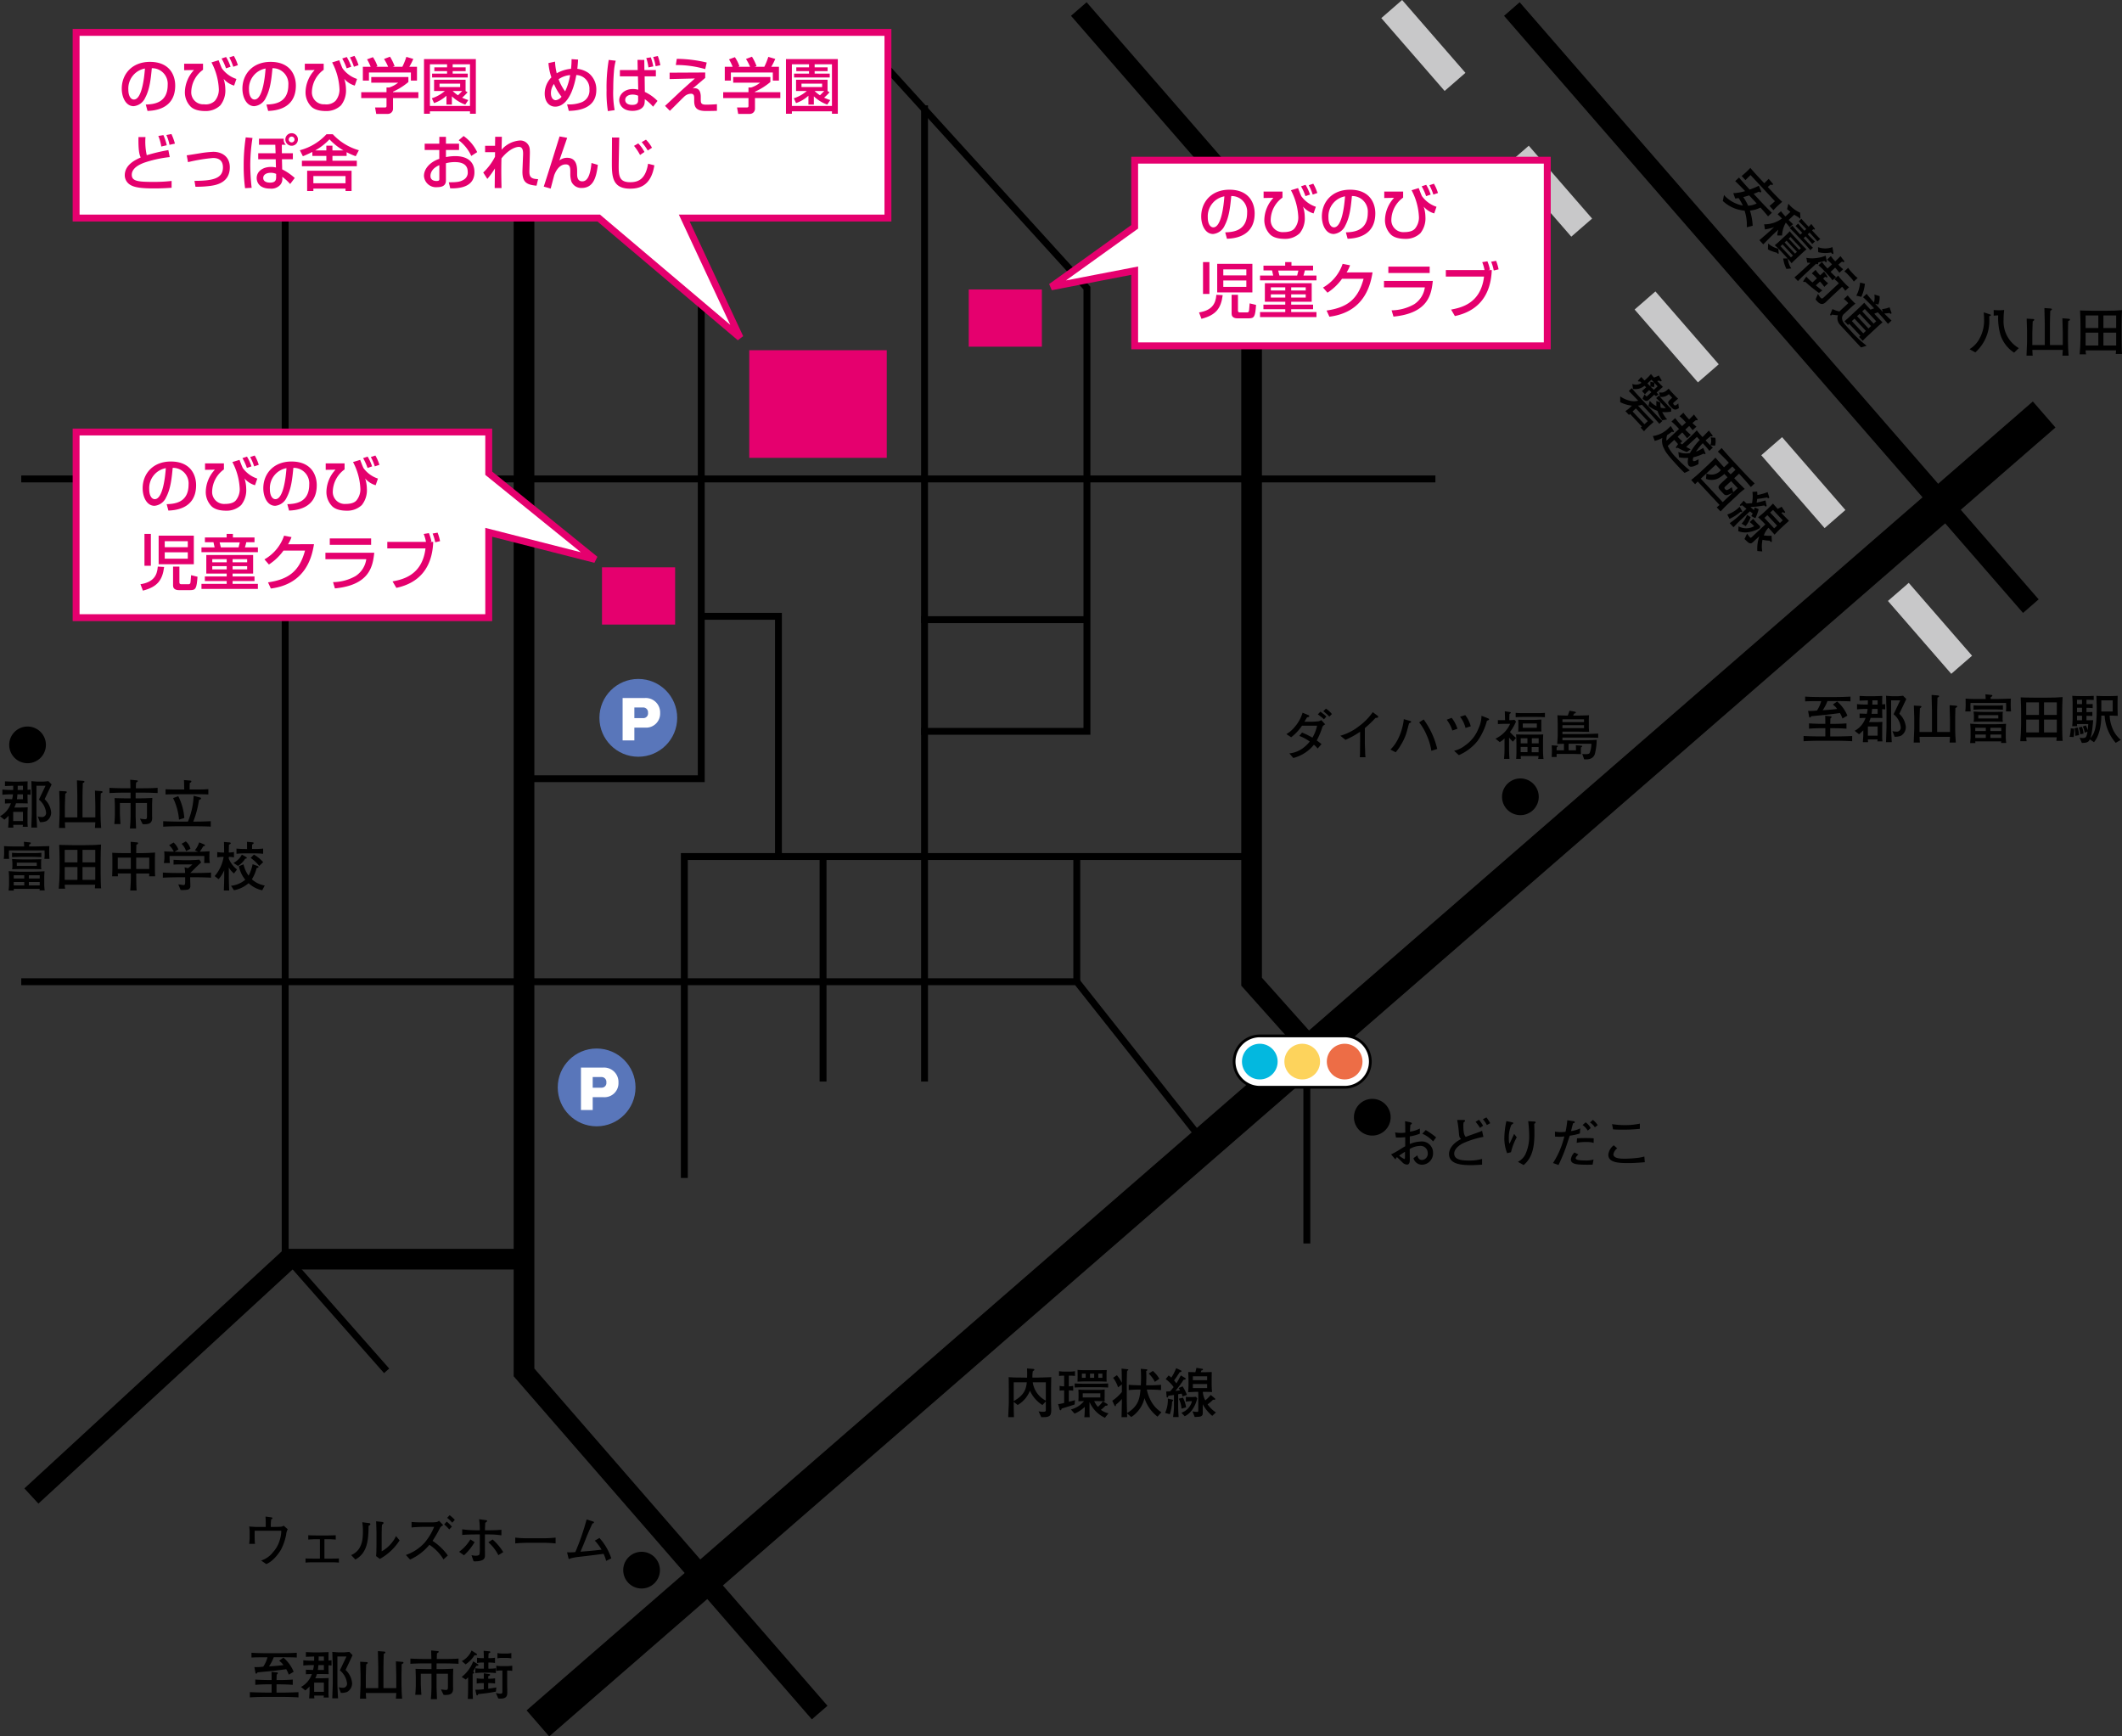 <svg xmlns="http://www.w3.org/2000/svg" width="497.278" height="406.866" viewBox="0 0 497.278 406.866">
  <rect x="0" y="0" width="497.278" height="406.866" fill="#333333" stroke="none"/>
  <g id="グループ_126" data-name="グループ 126" transform="translate(-7519.494 3820.228)">
    <g id="グループ_88" data-name="グループ 88">
      <rect id="長方形_2" data-name="長方形 2" width="467.53" height="8.079" transform="matrix(0.755, -0.656, 0.656, 0.755, 7642.896, -3419.459)"/>
      <rect id="長方形_3" data-name="長方形 3" width="4.847" height="185.38" transform="translate(7871.96 -3816.518) rotate(-41)"/>
      <path id="パス_537" data-name="パス 537" d="M7828.695-3568.762l-18.318-20.51v-181.349l-39.9-45.9,3.658-3.18,41.087,47.265v181.312l17.086,19.131Z"/>
      <path id="パス_538" data-name="パス 538" d="M7709.75-3417.357l-69.881-80.389v-307.306h4.848v305.493l68.692,79.021Z"/>
      <path id="パス_539" data-name="パス 539" d="M7976.758-3662.341l-14.841-17.072,4.878-4.24,14.841,17.072Zm-29.681-34.144-14.84-17.072,4.878-4.24,14.84,17.072Zm-29.681-34.144-14.84-17.072,4.878-4.24,14.84,17.072Zm-29.68-34.144-14.841-17.071,4.878-4.241,14.841,17.072Zm-29.681-34.143-14.84-17.072,4.878-4.24,14.84,17.071Z" fill="#c8c8c9"/>
      <path id="パス_540" data-name="パス 540" d="M7609.492-3498.488l-23.975-27.185v-279.379h1.616v278.768l23.571,26.727Z"/>
      <path id="パス_541" data-name="パス 541" d="M7528.493-3467.906l-3.284-3.565,60.95-56.138H7642.6v4.847h-54.551Z"/>
      <path id="パス_542" data-name="パス 542" d="M7801.327-3551.64l-29.884-37.749h-246.97v-1.616h247.751l30.37,38.362Z"/>
      <rect id="長方形_4" data-name="長方形 4" width="1.616" height="29.334" transform="translate(7771.025 -3619.532)"/>
      <rect id="長方形_5" data-name="長方形 5" width="1.616" height="228.739" transform="translate(7735.348 -3795.538)"/>
      <rect id="長方形_6" data-name="長方形 6" width="1.616" height="46.269" transform="translate(7824.937 -3575.134)"/>
      <rect id="長方形_7" data-name="長方形 7" width="1.616" height="52.732" transform="translate(7711.563 -3619.532)"/>
      <path id="パス_543" data-name="パス 543" d="M7680.674-3544.213h-1.616v-76.126h133.21v1.616H7680.674Z"/>
      <rect id="長方形_8" data-name="長方形 8" width="331.4" height="1.616" transform="translate(7524.473 -3708.813)"/>
      <rect id="長方形_9" data-name="長方形 9" width="38.849" height="1.616" transform="translate(7735.363 -3675.837)"/>
      <path id="パス_544" data-name="パス 544" d="M7775.02-3648.058h-39.657v-1.616H7773.4v-102.74l-50.94-56.06,1.2-1.086,51.361,56.521Z"/>
      <path id="パス_545" data-name="パス 545" d="M7684.638-3636.959h-42.828v-1.616h41.211v-114.884h1.616Z"/>
      <path id="パス_546" data-name="パス 546" d="M7702.727-3619.532h-1.616v-55.482h-17.427v-1.616h19.043Z"/>
    </g>
    <g id="グループ_91" data-name="グループ 91">
      <g id="グループ_89" data-name="グループ 89">
        <path id="パス_547" data-name="パス 547" d="M7727.577-3812.643H7537.332v43.506H7659.8l33.115,28.021-13.076-28.021h47.733Z" fill="#fff"/>
      </g>
      <g id="グループ_90" data-name="グループ 90">
        <path id="パス_548" data-name="パス 548" d="M7692.4-3740.5l-32.889-27.829H7536.523v-45.122h191.862v45.122h-47.272l12.539,26.871Zm-154.259-29.445H7660.1l30.53,25.833-12.056-25.833h48.194v-41.89h-188.63Z" fill="#e5006e"/>
      </g>
    </g>
    <g id="グループ_92" data-name="グループ 92">
      <path id="パス_549" data-name="パス 549" d="M7553.657-3795.732c1.683-.072,5.134-.227,5.134-4.612a3.643,3.643,0,0,0-3.72-3.9c-.226,2.348-.467,4.88-1.541,6.9a3.321,3.321,0,0,1-2.716,1.994c-1.853,0-2.786-2.122-2.786-4.1,0-3.409,2.405-6.279,6.6-6.279,4.7,0,5.926,3.224,5.926,5.543,0,5.615-5.02,5.884-6.491,5.954Zm-4.087-3.508c0,1.527.594,2.333,1.3,2.333,1.9,0,2.447-5.289,2.588-7.268A4.761,4.761,0,0,0,7549.57-3799.24Z" fill="#e5006e"/>
      <path id="パス_550" data-name="パス 550" d="M7567.073-3805.293v1.415a6.585,6.585,0,0,0-2.758,5.133,2.8,2.8,0,0,0,3.013,2.956,3.065,3.065,0,0,0,2.517-.806,4.107,4.107,0,0,0,.933-2.7,14.727,14.727,0,0,0-1.725-6.308l1.669-.509c.127.311.636,1.7.806,1.952a6.839,6.839,0,0,0,3.366,2.433l-.538,1.555a5.087,5.087,0,0,1-2.46-1.584,8.007,8.007,0,0,1,.4,2.4,5.544,5.544,0,0,1-1.188,3.832,4.914,4.914,0,0,1-3.506,1.316c-2.306,0-3.154-.778-3.423-1.033a4.763,4.763,0,0,1-1.358-3.45,7.8,7.8,0,0,1,2.136-5.133l-2.306.042v-1.514Zm5.388,1.075a12.992,12.992,0,0,0-1.046-2.3l1.061-.353a10.445,10.445,0,0,1,1.046,2.291Zm1.7-.367a13.21,13.21,0,0,0-.933-2.192l1.061-.354a9.88,9.88,0,0,1,.947,2.177Z" fill="#e5006e"/>
      <path id="パス_551" data-name="パス 551" d="M7581.932-3795.732c1.683-.072,5.134-.227,5.134-4.612a3.643,3.643,0,0,0-3.72-3.9c-.226,2.348-.467,4.88-1.541,6.9a3.323,3.323,0,0,1-2.715,1.994c-1.854,0-2.786-2.122-2.786-4.1,0-3.409,2.4-6.279,6.6-6.279,4.695,0,5.926,3.224,5.926,5.543,0,5.615-5.021,5.884-6.492,5.954Zm-4.087-3.508c0,1.527.594,2.333,1.3,2.333,1.9,0,2.447-5.289,2.588-7.268A4.76,4.76,0,0,0,7577.845-3799.24Z" fill="#e5006e"/>
      <path id="パス_552" data-name="パス 552" d="M7595.348-3805.293v1.415a6.585,6.585,0,0,0-2.758,5.133,2.8,2.8,0,0,0,3.013,2.956,3.065,3.065,0,0,0,2.517-.806,4.107,4.107,0,0,0,.933-2.7,14.726,14.726,0,0,0-1.725-6.308l1.669-.509c.127.311.636,1.7.806,1.952a6.84,6.84,0,0,0,3.366,2.433l-.537,1.555a5.087,5.087,0,0,1-2.461-1.584,8.007,8.007,0,0,1,.4,2.4,5.549,5.549,0,0,1-1.187,3.832,4.918,4.918,0,0,1-3.507,1.316c-2.306,0-3.154-.778-3.423-1.033a4.763,4.763,0,0,1-1.358-3.45,7.8,7.8,0,0,1,2.136-5.133l-2.305.042v-1.514Zm5.388,1.075a12.992,12.992,0,0,0-1.046-2.3l1.061-.353a10.445,10.445,0,0,1,1.046,2.291Zm1.7-.367a13.21,13.21,0,0,0-.933-2.192l1.061-.354a9.834,9.834,0,0,1,.947,2.177Z" fill="#e5006e"/>
      <path id="パス_553" data-name="パス 553" d="M7615.2-3802.182v1.174a15.466,15.466,0,0,1-3.606,2.263v.114h5.94v1.385h-5.94v2.531a1.2,1.2,0,0,1-1.16,1.175h-2.772l-.268-1.5h2.277c.4,0,.4-.2.4-.452v-1.754h-5.925v-1.385h5.925v-1.1h.623a6.476,6.476,0,0,0,2.093-1.117h-6.294v-1.33Zm-8.839-2.4a12.523,12.523,0,0,0-.848-1.74l1.372-.509a8.456,8.456,0,0,1,1.06,2.121l-.325.128h2.828a11.062,11.062,0,0,0-.961-1.825l1.4-.537a11.528,11.528,0,0,1,1.075,2.206l-.467.156h2.291a16.015,16.015,0,0,0,.933-2.32l1.627.481a14.171,14.171,0,0,1-.934,1.839h1.8v3.238h-1.428v-1.9h-9.829v1.9h-1.428v-3.238Z" fill="#e5006e"/>
      <path id="パス_554" data-name="パス 554" d="M7631.006-3806.382v12.813h-1.372v-.58h-9.391v.58h-1.385v-12.813Zm-5.431,1.938h3.041v.891h-3.041v.58h3.535v.9h-8.358v-.9h3.508v-.58h-2.984v-.891h2.984v-.721h-4.017v9.758h9.391v-9.758h-4.059Zm3.493,5.841a13.335,13.335,0,0,1-1.273,1.259,11.455,11.455,0,0,0,1.443.565l-.707,1.06a8.752,8.752,0,0,1-3.14-1.937v1.937h-1.273v-2.078a8.31,8.31,0,0,1-2.9,1.725l-.523-1.131a8.535,8.535,0,0,0,3.041-1.7h-2.518v-2.644h7.383v2.644h-.015Zm-6.576-2.023v.792h4.837v-.792Zm3.083,1.725a7.722,7.722,0,0,0,1.244,1c.3-.282.679-.664.991-1Z" fill="#e5006e"/>
      <path id="パス_555" data-name="パス 555" d="M7654.967-3806.268c-.028.452-.085,1.386-.184,2.163a5.836,5.836,0,0,1,2.617.976,4.889,4.889,0,0,1,1.838,3.974c0,4.723-4.95,4.864-6.449,4.908l-.4-1.528a8.07,8.07,0,0,0,3.252-.438,2.914,2.914,0,0,0,1.98-3.041,3.173,3.173,0,0,0-3.069-3.394c-1.174,6.435-3.606,7.41-4.936,7.41-1.47,0-2.474-1.2-2.474-3.068a5.423,5.423,0,0,1,1.569-3.791,13.975,13.975,0,0,1-.693-3.351l1.542-.339a13.633,13.633,0,0,0,.4,2.728,8.307,8.307,0,0,1,3.352-1.046,20.671,20.671,0,0,0,.127-2.262Zm-5.657,5.713a3.634,3.634,0,0,0-.707,2.164c0,.99.467,1.64,1.146,1.64a2.117,2.117,0,0,0,1.343-.806A12.387,12.387,0,0,1,7649.31-3800.555Zm2.617,1.739a14.342,14.342,0,0,0,1.173-3.818,5.423,5.423,0,0,0-2.7.976A11.089,11.089,0,0,0,7651.927-3798.816Z" fill="#e5006e"/>
      <path id="パス_556" data-name="パス 556" d="M7663.787-3806a13.717,13.717,0,0,0-.424,2.6c-.127,1.513-.156,2.828-.156,3.973a22.764,22.764,0,0,0,.326,5.006l-1.584.226a27.631,27.631,0,0,1-.311-4.878,39.23,39.23,0,0,1,.509-7.114Zm5.148,2.192-.042-2.39,1.584.014.028,2.376h2.687v1.471h-2.63l.042,3.649a10.066,10.066,0,0,1,2.97,2.107l-1.033,1.357a10.34,10.34,0,0,0-1.951-1.767,5.423,5.423,0,0,1-.071,1.1c-.283,1.272-1.711,1.641-2.8,1.641-2.446,0-3.111-1.571-3.111-2.5,0-1.315,1.188-2.616,3.182-2.616a5.04,5.04,0,0,1,1.272.156l-.071-3.126h-4.228v-1.471Zm.1,6.011a3.125,3.125,0,0,0-1.3-.269c-1.032,0-1.725.495-1.725,1.258,0,.665.552,1.16,1.626,1.16,1.4,0,1.4-.749,1.4-1.216Zm2.418-6.633a11,11,0,0,0-.508-2.192l1.06-.17a11.68,11.68,0,0,1,.58,2.121Zm1.683-.283a9.254,9.254,0,0,0-.579-2.15l1.088-.24a10.857,10.857,0,0,1,.594,2.164Z" fill="#e5006e"/>
      <path id="パス_557" data-name="パス 557" d="M7684.756-3803.242v1.273c-.481.4-2.518,2.135-2.942,2.488a1.618,1.618,0,0,1,.5-.07c1.06,0,1.4.933,1.4,2.009v.551c0,.848.014,1.287,1.245,1.287.707,0,1.894-.043,2.545-.114v1.556c-1.428.043-2.234.043-2.56.043-2.319,0-2.771-.891-2.771-2.447v-.524c0-.438,0-1.074-.75-1.074a2.32,2.32,0,0,0-1.528.622c-.551.509-2.912,2.914-3.422,3.38l-1.131-1.16c.1-.07,2.334-2.177,2.7-2.517.764-.736,1.3-1.23,4.3-3.9l-5.926.141v-1.5Zm0-.792a24.334,24.334,0,0,0-6.888-.962l.227-1.443a31.024,31.024,0,0,1,7.014.863Z" fill="#e5006e"/>
      <path id="パス_558" data-name="パス 558" d="M7700.025-3802.182v1.174a15.459,15.459,0,0,1-3.607,2.263v.114h5.94v1.385h-5.94v2.531a1.2,1.2,0,0,1-1.159,1.175h-2.772l-.269-1.5h2.277c.4,0,.4-.2.4-.452v-1.754h-5.926v-1.385h5.926v-1.1h.622a6.476,6.476,0,0,0,2.093-1.117h-6.293v-1.33Zm-8.839-2.4a12.439,12.439,0,0,0-.849-1.74l1.372-.509a8.489,8.489,0,0,1,1.06,2.121l-.325.128h2.829a11.208,11.208,0,0,0-.962-1.825l1.4-.537a11.471,11.471,0,0,1,1.075,2.206l-.467.156h2.291a16.051,16.051,0,0,0,.934-2.32l1.626.481a14.042,14.042,0,0,1-.933,1.839h1.8v3.238H7700.6v-1.9h-9.828v1.9h-1.429v-3.238Z" fill="#e5006e"/>
      <path id="パス_559" data-name="パス 559" d="M7715.831-3806.382v12.813h-1.372v-.58h-9.391v.58h-1.385v-12.813Zm-5.43,1.938h3.04v.891h-3.04v.58h3.535v.9h-8.358v-.9h3.507v-.58H7706.1v-.891h2.984v-.721h-4.017v9.758h9.391v-9.758H7710.4Zm3.492,5.841a13.11,13.11,0,0,1-1.273,1.259,11.426,11.426,0,0,0,1.443.565l-.707,1.06a8.766,8.766,0,0,1-3.14-1.937v1.937h-1.272v-2.078a8.312,8.312,0,0,1-2.9,1.725l-.523-1.131a8.53,8.53,0,0,0,3.041-1.7h-2.518v-2.644h7.383v2.644h-.014Zm-6.576-2.023v.792h4.837v-.792Zm3.084,1.725a7.654,7.654,0,0,0,1.244,1c.3-.282.679-.664.99-1Z" fill="#e5006e"/>
      <path id="パス_560" data-name="パス 560" d="M7553.586-3788.115a14.465,14.465,0,0,0,.3,4.256,41.647,41.647,0,0,1,5.063-1.2l.325,1.639a27.825,27.825,0,0,0-6,1.316c-.693.269-2.9,1.1-2.9,2.828,0,1.485,1.414,1.669,5.049,1.669a35.168,35.168,0,0,0,4.285-.226v1.6c-1.683.129-3.069.156-3.988.156-2.857,0-4.738-.169-5.827-.919a2.608,2.608,0,0,1-1.16-2.15c0-2.5,2.518-3.634,3.734-4.186-.269-.579-.58-1.386-.523-4.779Zm3.706,2.22a11.084,11.084,0,0,0-.694-2.475l1.188-.2a13.368,13.368,0,0,1,.792,2.375Zm1.923-.4a10.169,10.169,0,0,0-.736-2.3l1.188-.226a13.506,13.506,0,0,1,.82,2.248Z" fill="#e5006e"/>
      <path id="パス_561" data-name="パス 561" d="M7565.065-3777.849c4.4-.014,6.675-.58,6.675-3.167,0-1.428-.778-2.192-2.319-2.192a39.113,39.113,0,0,0-5.87.975l-.3-1.6c.509-.057,2.743-.424,3.21-.5a25.5,25.5,0,0,1,3.04-.325c1.655,0,3.847.863,3.847,3.635,0,3.676-3.323,4.172-4.483,4.342a23.994,23.994,0,0,1-3.564.211Z" fill="#e5006e"/>
      <path id="パス_562" data-name="パス 562" d="M7578.665-3787.9a40.9,40.9,0,0,0-.523,6.308,49.757,49.757,0,0,0,.325,5.374l-1.542.085a38.788,38.788,0,0,1-.325-5.233,43.971,43.971,0,0,1,.481-6.675Zm7.34.171a1.564,1.564,0,0,0,.481,1.428h-.948l.014,1.979h2.574v1.414h-2.559l.056,2.363a13.209,13.209,0,0,1,2.942,2.021l-1.075,1.415a11.711,11.711,0,0,0-1.839-1.683v.268a2.086,2.086,0,0,1-.5,1.627,2.776,2.776,0,0,1-2.348.863c-2.941,0-3.153-1.966-3.153-2.461,0-1.6,1.457-2.616,3.323-2.616a4.827,4.827,0,0,1,1.188.127l-.056-1.924h-4.1v-1.414h4.073l-.071-1.979h-3.819v-1.428Zm-1.8,8.245a2.969,2.969,0,0,0-1.3-.255c-.962,0-1.725.424-1.725,1.215,0,.764.72,1.09,1.583,1.09,1.386,0,1.443-.708,1.443-1.372Zm5.1-8.062a1.469,1.469,0,0,1-1.471,1.471,1.478,1.478,0,0,1-1.47-1.471,1.468,1.468,0,0,1,1.47-1.47A1.469,1.469,0,0,1,7589.314-3787.55Zm-2.149,0a.687.687,0,0,0,.678.679.679.679,0,0,0,.679-.679.67.67,0,0,0-.679-.679A.678.678,0,0,0,7587.165-3787.55Z" fill="#e5006e"/>
      <path id="パス_563" data-name="パス 563" d="M7592.689-3784.623c-1.244.609-1.711.806-2.22,1l-.707-1.4a12.961,12.961,0,0,0,6.237-3.748h1.485a13.288,13.288,0,0,0,6.109,3.748l-.735,1.4a15.777,15.777,0,0,1-2.136-.947v.877H7597.4v1.131h5.713v1.287h-12.869v-1.287h5.727v-1.131h-3.281Zm9.193,4.4v4.751h-1.414v-.565h-7.538v.565h-1.457v-4.751Zm-8.952,1.244v1.684h7.538v-1.684Zm3.04-6v-1.118h1.429v1.118h2.588a14.115,14.115,0,0,1-3.281-2.6,13.91,13.91,0,0,1-3.352,2.6Z" fill="#e5006e"/>
      <path id="パス_564" data-name="パス 564" d="M7622.45-3788.158H7624v1.6h3.069v1.471H7624v1.668a10.753,10.753,0,0,1,2.22-.226c2.673,0,4.455,1.231,4.455,3.762,0,3.168-2.857,3.861-5.671,3.79l-.339-1.428c1.838.014,2.63-.085,3.436-.566a1.912,1.912,0,0,0,1-1.909c0-2.249-2.4-2.249-3-2.249a7.917,7.917,0,0,0-2.107.269v3.946c0,.481,0,1.654-2.008,1.654a2.82,2.82,0,0,1-3.139-2.631c0-1.781,1.583-3.336,3.592-4v-2.079h-3.423v-1.471h3.423Zm0,6.632c-1.6.679-2.079,1.711-2.079,2.532,0,1.118,1.1,1.174,1.414,1.174.665,0,.665-.227.665-.495Zm5.685-6.83a9.681,9.681,0,0,1,3.182,3.775l-1.386.892a9.557,9.557,0,0,0-2.942-3.677Z" fill="#e5006e"/>
      <path id="パス_565" data-name="パス 565" d="M7637.11-3788.172c-.014.141-.014.424-.07,3.026a6.24,6.24,0,0,1,4.313-2.163,2.207,2.207,0,0,1,2.277,1.979,10.757,10.757,0,0,1,.028,1.316l-.1,3.592c-.042,1.386.071,2.135,2.037,2.164l-.368,1.541c-2.362-.226-3.408-.792-3.295-3.663l.141-3.549c.043-1.076-.127-1.882-.976-1.882s-2.46.652-4.087,2.7c-.028.862-.042,1.725-.042,3.012,0,1.74.042,3.183.056,3.932h-1.6c0-.312.042-3.988.056-4.6a20.009,20.009,0,0,1-1.782,2.461l-.962-1.5a13.382,13.382,0,0,0,2.758-3.691l.014-1.075h-2.333v-1.5h2.333c0-.2.029-2.05.029-2.107Z" fill="#e5006e"/>
      <path id="パス_566" data-name="パス 566" d="M7652.407-3787.932c-.282.849-1.583,4.54-1.824,5.3a2.881,2.881,0,0,1,1.824-.621c2.278,0,2.334,2.192,2.334,3.209v.608c0,.411,0,1.7,1.2,1.7,1.131,0,1.867-1.188,2.164-4.3l1.485.438c-.382,3.338-1.231,5.416-3.833,5.416a2.511,2.511,0,0,1-2.376-1.542,5.8,5.8,0,0,1-.24-1.682v-.481c0-.905,0-1.824-1.061-1.824-1.6,0-2.4,1.725-2.7,2.517-.028.071-.735,2.772-.834,3.154l-1.626-.467c1.1-3.337,3.082-9.744,3.705-11.752Z" fill="#e5006e"/>
      <path id="パス_567" data-name="パス 567" d="M7664.608-3788c-.015,1.061-.128,5.842-.128,6.732,0,2.291.17,3.734,2.673,3.734,1.881,0,3.606-.637,4.215-4.328l1.47.368c-.792,5.049-3.79,5.473-5.7,5.473-4.228,0-4.257-3.027-4.257-6.166,0-.919.043-4.992.029-5.826Zm4.879,4.088a12.626,12.626,0,0,0-1.415-2.136l.99-.579a8.227,8.227,0,0,1,1.457,2.007Zm1.81-1.047a13.942,13.942,0,0,0-1.428-1.965l1-.58a8.334,8.334,0,0,1,1.415,1.894Z" fill="#e5006e"/>
    </g>
    <g id="グループ_95" data-name="グループ 95">
      <g id="グループ_93" data-name="グループ 93">
        <path id="パス_568" data-name="パス 568" d="M7785.4-3782.693v15.615l-19.573,14.055,19.573-3.781v17.618h96.7v-43.506Z" fill="#fff"/>
      </g>
      <g id="グループ_94" data-name="グループ 94">
        <path id="パス_569" data-name="パス 569" d="M7882.9-3738.379H7784.59v-17.447l-18.611,3.6-.625-1.45,19.236-13.813V-3783.5H7882.9Zm-96.7-1.616h95.081v-41.89h-95.081v15.221l-16.918,12.149,16.918-3.269Z" fill="#e5006e"/>
      </g>
    </g>
    <g id="グループ_96" data-name="グループ 96">
      <path id="パス_570" data-name="パス 570" d="M7806.618-3765.782c1.683-.071,5.134-.227,5.134-4.611a3.642,3.642,0,0,0-3.719-3.9c-.227,2.348-.468,4.879-1.542,6.9a3.319,3.319,0,0,1-2.715,1.994c-1.853,0-2.786-2.122-2.786-4.1,0-3.409,2.4-6.279,6.6-6.279,4.695,0,5.926,3.224,5.926,5.543,0,5.614-5.021,5.884-6.492,5.954Zm-4.087-3.508c0,1.528.594,2.334,1.3,2.334,1.9,0,2.447-5.289,2.588-7.269A4.762,4.762,0,0,0,7802.531-3769.29Z" fill="#e5006e"/>
      <path id="パス_571" data-name="パス 571" d="M7820.035-3775.343v1.415a6.583,6.583,0,0,0-2.758,5.134,2.8,2.8,0,0,0,3.012,2.956c1.754,0,2.319-.6,2.517-.806a4.107,4.107,0,0,0,.934-2.7,14.718,14.718,0,0,0-1.726-6.308l1.669-.509c.127.311.637,1.7.806,1.952a6.834,6.834,0,0,0,3.366,2.432l-.537,1.555a5.085,5.085,0,0,1-2.461-1.584,8.011,8.011,0,0,1,.4,2.4,5.55,5.55,0,0,1-1.188,3.832,4.921,4.921,0,0,1-3.507,1.316c-2.306,0-3.154-.778-3.423-1.033a4.766,4.766,0,0,1-1.357-3.45,7.8,7.8,0,0,1,2.135-5.134l-2.305.043v-1.515Zm5.388,1.076a13.042,13.042,0,0,0-1.047-2.306l1.061-.353a10.412,10.412,0,0,1,1.046,2.292Zm1.7-.367a13.347,13.347,0,0,0-.934-2.193l1.061-.354a9.882,9.882,0,0,1,.948,2.178Z" fill="#e5006e"/>
      <path id="パス_572" data-name="パス 572" d="M7834.893-3765.782c1.683-.071,5.134-.227,5.134-4.611a3.642,3.642,0,0,0-3.719-3.9c-.227,2.348-.467,4.879-1.542,6.9a3.319,3.319,0,0,1-2.715,1.994c-1.853,0-2.786-2.122-2.786-4.1,0-3.409,2.4-6.279,6.6-6.279,4.695,0,5.926,3.224,5.926,5.543,0,5.614-5.021,5.884-6.492,5.954Zm-4.087-3.508c0,1.528.594,2.334,1.3,2.334,1.9,0,2.447-5.289,2.589-7.269A4.761,4.761,0,0,0,7830.806-3769.29Z" fill="#e5006e"/>
      <path id="パス_573" data-name="パス 573" d="M7848.31-3775.343v1.415a6.583,6.583,0,0,0-2.758,5.134,2.8,2.8,0,0,0,3.012,2.956c1.754,0,2.319-.6,2.517-.806a4.107,4.107,0,0,0,.934-2.7,14.711,14.711,0,0,0-1.726-6.308l1.669-.509c.128.311.637,1.7.806,1.952a6.831,6.831,0,0,0,3.366,2.432l-.537,1.555a5.085,5.085,0,0,1-2.461-1.584,7.98,7.98,0,0,1,.4,2.4,5.55,5.55,0,0,1-1.188,3.832,4.919,4.919,0,0,1-3.507,1.316c-2.305,0-3.154-.778-3.423-1.033a4.764,4.764,0,0,1-1.357-3.45,7.8,7.8,0,0,1,2.136-5.134l-2.306.043v-1.515Zm5.388,1.076a13.034,13.034,0,0,0-1.047-2.306l1.061-.353a10.439,10.439,0,0,1,1.047,2.292Zm1.7-.367a13.221,13.221,0,0,0-.934-2.193l1.061-.354a9.883,9.883,0,0,1,.948,2.178Z" fill="#e5006e"/>
      <path id="パス_574" data-name="パス 574" d="M7806.024-3751.065c-.4,3.11-1.583,4.667-4.978,5.543l-.565-1.5c2.941-.466,3.917-1.951,4.059-4.13Zm-4.61-.283v-7.468h1.5v7.468Zm3.323-7.057h8.245v6.7h-8.245Zm1.429,1.3v1.4h5.4v-1.4Zm0,2.6v1.5h5.4v-1.5Zm3.436,3.351v3.748c0,.283.212.382.439.382h1.711c.4,0,.424-.311.453-.481.028-.255.126-1.358.141-1.641l1.5.369c-.2,2.729-.4,3.139-1.7,3.139h-2.616c-.269,0-1.415,0-1.415-1.061v-4.455Z" fill="#e5006e"/>
      <path id="パス_575" data-name="パス 575" d="M7815.58-3757.981h5.091v-.835h1.471v.835h5.062v1.117h-1.923c-.1.424-.2.82-.325,1.2H7828v1.131h-13.223v-1.131h3.084c-.043-.169-.227-1-.269-1.2h-2.008ZM7828-3745.932h-13.223v-1.173h5.912v-.666h-5.119v-1.074h5.119v-.679h-4.78v-4.342h10.974v4.342h-4.808v.679h5.133v1.074h-5.133v.666H7828Zm-10.691-6.222h3.38v-.75h-3.38Zm0,1.654h3.38v-.763h-3.38Zm6.166-5.162c.071-.255.212-.82.283-1.16h-4.723c.1.4.183.736.282,1.16Zm-1.4,3.508h3.408v-.75h-3.408Zm0,1.654h3.408v-.763h-3.408Z" fill="#e5006e"/>
      <path id="パス_576" data-name="パス 576" d="M7841.144-3756.4c-.41,2.376-1.569,9.292-10.112,10.381l-.664-1.443c4.61-.679,7.326-2.433,8.669-7.439h-5.049a12.622,12.622,0,0,1-3.408,3.253l-1.047-1.2a10.132,10.132,0,0,0,4.6-5.557l1.74.339a8.34,8.34,0,0,1-.806,1.669Z" fill="#e5006e"/>
      <path id="パス_577" data-name="パス 577" d="M7855.267-3754.4c-.339,2.941-.89,7.552-9.22,8.358l-.438-1.471a10.929,10.929,0,0,0,5.289-1.428,5.632,5.632,0,0,0,2.5-3.946h-9.574v-1.513Zm-.735-3.352v1.5h-9.687v-1.5Z" fill="#e5006e"/>
      <path id="パス_578" data-name="パス 578" d="M7868.062-3759a10.04,10.04,0,0,1,.594,1.966l-.411.085h.835c-.241,6.365-3.564,9.7-8.641,10.777l-.891-1.513c2.277-.439,6.958-1.373,7.722-7.736h-8.952v-1.528h9.065a9.486,9.486,0,0,0-.538-1.852Zm1.484,2.15a10.491,10.491,0,0,0-.608-2.05l1.16-.212a10.78,10.78,0,0,1,.58,1.994Z" fill="#e5006e"/>
    </g>
    <g id="グループ_99" data-name="グループ 99">
      <g id="グループ_97" data-name="グループ 97">
        <path id="パス_579" data-name="パス 579" d="M7658.988-3689.137l-24.959-20.2V-3719h-96.7v43.506h96.7v-20Z" fill="#fff"/>
      </g>
      <g id="グループ_98" data-name="グループ 98">
        <path id="パス_580" data-name="パス 580" d="M7634.837-3674.689h-98.314v-45.122h98.314v10.084l24.659,19.962-.708,1.411-23.951-6.1Zm-96.7-1.616h95.082v-20.232l22.39,5.706-22.39-18.125v-9.239h-95.082Z" fill="#e5006e"/>
      </g>
    </g>
    <g id="グループ_100" data-name="グループ 100">
      <path id="パス_581" data-name="パス 581" d="M7558.552-3702.092c1.683-.071,5.134-.227,5.134-4.611a3.642,3.642,0,0,0-3.72-3.9c-.226,2.348-.467,4.879-1.541,6.9a3.319,3.319,0,0,1-2.715,1.994c-1.854,0-2.786-2.122-2.786-4.1,0-3.409,2.4-6.279,6.6-6.279,4.7,0,5.926,3.224,5.926,5.543,0,5.614-5.021,5.883-6.492,5.953Zm-4.087-3.508c0,1.527.594,2.334,1.3,2.334,1.9,0,2.447-5.29,2.588-7.269A4.76,4.76,0,0,0,7554.465-3705.6Z" fill="#e5006e"/>
      <path id="パス_582" data-name="パス 582" d="M7571.968-3711.653v1.415a6.586,6.586,0,0,0-2.758,5.133,2.8,2.8,0,0,0,3.013,2.956c1.753,0,2.319-.594,2.517-.806a4.106,4.106,0,0,0,.933-2.7,14.714,14.714,0,0,0-1.725-6.307l1.669-.509c.127.31.636,1.7.806,1.951a6.842,6.842,0,0,0,3.366,2.433l-.537,1.555a5.079,5.079,0,0,1-2.461-1.584,8.021,8.021,0,0,1,.4,2.405,5.55,5.55,0,0,1-1.187,3.832,4.921,4.921,0,0,1-3.507,1.315c-2.306,0-3.154-.778-3.423-1.033a4.763,4.763,0,0,1-1.358-3.45,7.8,7.8,0,0,1,2.136-5.133l-2.306.042v-1.514Zm5.388,1.076a12.981,12.981,0,0,0-1.046-2.306l1.061-.353a10.45,10.45,0,0,1,1.046,2.291Zm1.7-.368a13.287,13.287,0,0,0-.933-2.192l1.061-.354a9.883,9.883,0,0,1,.947,2.178Z" fill="#e5006e"/>
      <path id="パス_583" data-name="パス 583" d="M7586.827-3702.092c1.683-.071,5.134-.227,5.134-4.611a3.642,3.642,0,0,0-3.72-3.9c-.226,2.348-.467,4.879-1.541,6.9a3.321,3.321,0,0,1-2.715,1.994c-1.853,0-2.786-2.122-2.786-4.1,0-3.409,2.4-6.279,6.6-6.279,4.695,0,5.926,3.224,5.926,5.543,0,5.614-5.021,5.883-6.492,5.953Zm-4.087-3.508c0,1.527.594,2.334,1.3,2.334,1.9,0,2.447-5.29,2.588-7.269A4.76,4.76,0,0,0,7582.74-3705.6Z" fill="#e5006e"/>
      <path id="パス_584" data-name="パス 584" d="M7600.244-3711.653v1.415a6.584,6.584,0,0,0-2.759,5.133,2.8,2.8,0,0,0,3.013,2.956c1.753,0,2.319-.594,2.517-.806a4.108,4.108,0,0,0,.934-2.7,14.71,14.71,0,0,0-1.726-6.307l1.669-.509c.127.31.637,1.7.806,1.951a6.839,6.839,0,0,0,3.366,2.433l-.537,1.555a5.081,5.081,0,0,1-2.461-1.584,8.006,8.006,0,0,1,.4,2.405,5.551,5.551,0,0,1-1.188,3.832,4.921,4.921,0,0,1-3.507,1.315c-2.306,0-3.154-.778-3.423-1.033a4.763,4.763,0,0,1-1.358-3.45,7.8,7.8,0,0,1,2.136-5.133l-2.305.042v-1.514Zm5.387,1.076a12.981,12.981,0,0,0-1.046-2.306l1.061-.353a10.405,10.405,0,0,1,1.046,2.291Zm1.7-.368a13.287,13.287,0,0,0-.933-2.192l1.061-.354a9.86,9.86,0,0,1,.947,2.178Z" fill="#e5006e"/>
      <path id="パス_585" data-name="パス 585" d="M7557.958-3687.376c-.4,3.111-1.584,4.667-4.978,5.544l-.566-1.5c2.942-.466,3.917-1.952,4.059-4.13Zm-4.61-.282v-7.468h1.5v7.468Zm3.323-7.057h8.245v6.7h-8.245Zm1.428,1.3v1.4h5.4v-1.4Zm0,2.6v1.5h5.4v-1.5Zm3.437,3.351v3.748c0,.283.212.382.439.382h1.711c.4,0,.424-.312.452-.481.029-.255.127-1.358.142-1.641l1.5.369c-.2,2.728-.4,3.139-1.7,3.139h-2.616c-.269,0-1.414,0-1.414-1.061v-4.455Z" fill="#e5006e"/>
      <path id="パス_586" data-name="パス 586" d="M7567.514-3694.291h5.091v-.835h1.47v.835h5.063v1.116h-1.923c-.1.425-.2.821-.325,1.2h3.04v1.131h-13.223v-1.131h3.083c-.042-.169-.226-1-.269-1.2h-2.007Zm12.416,12.049h-13.223v-1.174h5.912v-.665h-5.12v-1.075h5.12v-.679h-4.78v-4.342h10.974v4.342H7574v.679h5.133v1.075H7574v.665h5.925Zm-10.691-6.222h3.38v-.751h-3.38Zm0,1.654h3.38v-.764h-3.38Zm6.166-5.162c.07-.255.212-.821.282-1.16h-4.723c.1.4.184.736.283,1.16Zm-1.4,3.508h3.408v-.751H7574Zm0,1.654h3.408v-.764H7574Z" fill="#e5006e"/>
      <path id="パス_587" data-name="パス 587" d="M7593.078-3692.707c-.41,2.376-1.57,9.291-10.112,10.38l-.665-1.443c4.611-.679,7.326-2.432,8.669-7.439h-5.048a12.622,12.622,0,0,1-3.409,3.253l-1.046-1.2a10.134,10.134,0,0,0,4.6-5.557l1.74.339a8.45,8.45,0,0,1-.806,1.669Z" fill="#e5006e"/>
      <path id="パス_588" data-name="パス 588" d="M7607.2-3690.713c-.339,2.941-.891,7.551-9.22,8.357l-.439-1.47a10.922,10.922,0,0,0,5.289-1.429,5.636,5.636,0,0,0,2.5-3.945h-9.575v-1.513Zm-.735-3.352v1.5h-9.688v-1.5Z" fill="#e5006e"/>
      <path id="パス_589" data-name="パス 589" d="M7620-3695.31a9.978,9.978,0,0,1,.594,1.966l-.41.085h.834c-.24,6.364-3.563,9.7-8.64,10.776l-.891-1.513c2.277-.438,6.958-1.372,7.721-7.736h-8.952v-1.527h9.065a9.447,9.447,0,0,0-.537-1.853Zm1.485,2.15a10.634,10.634,0,0,0-.608-2.051l1.16-.211a10.84,10.84,0,0,1,.58,1.994Z" fill="#e5006e"/>
    </g>
    <rect id="長方形_10" data-name="長方形 10" width="32.224" height="25.219" transform="translate(7695.075 -3738.167)" fill="#e5006e"/>
    <rect id="長方形_11" data-name="長方形 11" width="17.138" height="13.412" transform="translate(7660.567 -3687.295)" fill="#e5006e"/>
    <rect id="長方形_12" data-name="長方形 12" width="17.138" height="13.412" transform="translate(7746.512 -3752.404)" fill="#e5006e"/>
    <g id="グループ_103" data-name="グループ 103">
      <g id="グループ_101" data-name="グループ 101">
        <path id="パス_590" data-name="パス 590" d="M7525.945-3634.06v.713c0,.251.025,1,.05,1.378-.188-.012-1.478-.037-1.641-.037h-1.114a5.631,5.631,0,0,1-.389.989h1.729c.225,0,1.215-.038,1.415-.05-.012.263-.05,1.052-.05,1.077v2.23a9.522,9.522,0,0,0,.062,1.264h-1.2c.038-.25.05-.313.063-.451h-2.28c.013.213.025.427.05.639h-1.227c.013-.262.1-1.352.1-1.528v-1.253a10.708,10.708,0,0,1-.989.928l-1.028-.814a5.393,5.393,0,0,0,2.555-3.031c-.3.012-.788.025-1.1.037a2.576,2.576,0,0,0-.3.025v-1.077c.326.025.388.013.989.038.126,0,.176.012.69.025a6.573,6.573,0,0,0,.2-1.14h-.288a21.283,21.283,0,0,0-2.192.1v-1.227c.751.088,1.853.1,2.192.1h.338c.012-.451.012-.739.012-.989-.313.012-1.665.062-1.941.075v-1.1c.276,0,1.49.062,1.741.062h1.528c.137,0,1.891-.062,2.054-.062,0,.113-.025.651-.025.752s0,.136,0,.487v.739c.4-.024.451-.037.713-.062V-3634C7526.546-3634.01,7526.045-3634.048,7525.945-3634.06Zm-1.077,4.07h-2.28v2.154h2.28Zm0-4.108h-1.29a11.2,11.2,0,0,1-.126,1.14h1.416Zm0-2.016h-1.228c.013.35,0,.626-.012.989h1.24Zm5.085,3.156a4.782,4.782,0,0,1,1.528,3.093,2.316,2.316,0,0,1-1.19,2.067,3.859,3.859,0,0,1-1.44.212l-.514-1.327a3.355,3.355,0,0,0,.864.125.945.945,0,0,0,1.09-1.039,4.531,4.531,0,0,0-1.679-3.031l1.553-3.256h-2.128v6.274c0,.551.062,2.142.15,3.52h-1.353c.013-.338.113-3.019.113-3.494v-3.946c0-.325-.012-.475-.05-1.6-.038-1.252-.025-1.4-.063-1.828.038,0,1.14.1,1.353.1h1.5c.188,0,1-.088,1.152-.1l.752.764C7531.18-3635.538,7530.754-3634.649,7529.953-3632.958Z"/>
        <path id="パス_591" data-name="パス 591" d="M7543.1-3634.311c-.025.777-.05,2.13-.05,2.455v2.33c0,1.1.063,2.2.15,3.306h-1.453c.025-.213.088-1.14.088-1.34H7534.7c.013.15.038.826.051.964s.024.213.037.376h-1.453c.037-.7.075-1.817.1-2.542,0-.063.025-.539.025-.614v-2.668c0-.1-.088-2.818-.088-2.843l1.4.075c.3.012.376.076.376.188,0,.15-.288.325-.363.375-.013.465-.088,2.192-.088,2.693v2.856h2.918v-5.148c0-.726-.062-2.78-.088-3.531l1.479.112c.162.013.275.063.275.188,0,.163-.088.2-.375.325-.026.752-.076,2.13-.076,2.894v5.16h3.006v-2.893c0-.538-.063-2.881-.088-3.381l1.3.1c.376.024.476.05.476.225C7543.527-3634.536,7543.489-3634.511,7543.1-3634.311Z"/>
        <path id="パス_592" data-name="パス 592" d="M7552.58-3634.5h-1.3v1.34h.9c.876,0,2.155-.05,3.018-.1-.025.363-.062,1.391-.062,1.766v2.468l.012.351c.05,1.314-.689,1.577-1.8,1.577a1.67,1.67,0,0,1-.439-.038l-.613-1.264c.25.037.927.125,1.164.125.364,0,.477-.088.477-.651v-3.144h-2.655v3.018c0,.363.062,1.9.1,2.944h-1.441c.063-.727.1-1.165.113-1.529.012-.413.037-1.064.037-1.339v-3.094h-2.5v2.305c0,.388.037,1.014.062,1.477.013.25.038.715.076,1.152h-1.441c.075-.751.125-1.816.125-2.09v-2.168c0-.287-.05-1.565-.063-1.828.639.024,2.092.062,2.744.062h1v-1.34h-1.152c-1.264,0-2.53.025-3.795.1v-1.227c1.3.088,3.219.1,3.795.1h1.127c-.012-.5-.037-1.328-.062-2l1.565.15c.1.012.214.038.214.162a.163.163,0,0,1-.063.138,3.845,3.845,0,0,1-.338.225c-.026.214-.05,1.14-.05,1.328h1.252c1.277,0,2.567-.012,3.845-.1v1.227C7554.759-3634.5,7552.73-3634.5,7552.58-3634.5Z"/>
        <path id="パス_593" data-name="パス 593" d="M7565.127-3626.62h-3.682c-1.2,0-2.518.024-3.707.1v-1.291c1.277.075,3.143.1,3.707.1h2.091a17.893,17.893,0,0,0,1.34-6.05l1.516.4c.163.038.213.138.213.213,0,.213-.338.313-.476.35a23.176,23.176,0,0,1-1.34,5.086h.338c1.252,0,2.5-.026,3.757-.1v1.277C7568.17-3626.584,7566.379-3626.62,7565.127-3626.62Zm-.188-7.5h-3.306c-1.115,0-2.292,0-3.344.05v-1.228c.676.05,2.317.064,3.344.064h1.039c-.012-.251-.037-1.366-.037-1.591-.013-.276-.025-.463-.038-.627l1.34.114c.251.024.4.036.4.2,0,.062-.05.251-.363.351-.025.3-.038.537-.038,1.553h1c1.967,0,2.568-.026,3.382-.088v1.252C7567.557-3634.123,7567.294-3634.123,7564.939-3634.123Zm-3.494,5.95a13.88,13.88,0,0,0-1.39-5.048l1.214-.451a13.263,13.263,0,0,1,1.416,5.11Z"/>
        <path id="パス_594" data-name="パス 594" d="M7529.89-3618.98a6.159,6.159,0,0,0,.063-1.078c0-.4-.013-.651-.025-.9H7521.6c-.013.3-.025.6-.025.827,0,.325.025.689.062,1.152h-1.264a11.992,11.992,0,0,0,.087-1.942c0-.625,0-.725-.025-1.052.977.063,1.3.088,3.407.088h1.315c-.025-.513-.025-.576-.063-1.1l1.428.151c.15.012.188.074.188.162,0,.15-.038.163-.376.338,0,.075-.025.389-.025.451h1.278c.451,0,2.918-.075,3.469-.088-.025.464-.038.89-.038,1.315,0,.8.05,1.29.076,1.679Zm-1.14,7.389a2.216,2.216,0,0,0,.05-.363h-6.086c.012.062.025.363.025.4h-1.228c.05-.564.1-1.1.1-1.291v-1.815c0-.125-.025-.94-.087-1.441.889.064,1.878.126,2.667.126h3.106s1.466-.012,2.631-.1c-.025.425-.063.876-.063,1.415v1.753a11.469,11.469,0,0,0,.1,1.315Zm-1.853-7.865h-2.317c-.15,0-1.015.013-2.267.075v-1.027a22.528,22.528,0,0,0,2.267.075h2.317c.739,0,1.591,0,2.292-.075v1.027C7528.249-3619.431,7527.373-3619.456,7526.9-3619.456Zm-.088,2.855h-2.016c-.827,0-1.641.026-2.467.05a3.618,3.618,0,0,0,.074-.751v-.738c0-.038-.05-.615-.074-.915.438.037,1.515.1,2.454.1h1.979c.626,0,1.766-.025,2.43-.05a4.522,4.522,0,0,0-.063.714v.889a3.207,3.207,0,0,0,.063.751C7528.8-3616.575,7527-3616.6,7526.809-3616.6Zm-1.628,1.466h-2.467v.752h2.467Zm0,1.578h-2.467v.789h2.467Zm2.93-4.533h-4.683v.763h4.683Zm.689,2.955h-2.542v.752h2.542Zm0,1.578h-2.542v.789h2.542Z"/>
        <path id="パス_595" data-name="パス 595" d="M7541.723-3612.079c.025-.176.063-.627.076-.839h-7.139c.012.074.025.4.025.463,0,.012.05.313.075.463h-1.5c.112-1.039.2-2.818.2-3.882v-2.768c0-1.039-.038-2.618-.1-3.632.2.012.426.025.739.038.388.012,2.054.038,2.392.038h2.981c1.966,0,2.179-.038,3.707-.139-.062.6-.1,2.868-.1,3.507v3.207c0,.6.038,3.08.112,3.544Zm-4.083-9.017h-2.98v2.942h2.98Zm0,4.032h-2.98v3.006h2.98Zm4.184-4.032h-2.994v2.942h2.994Zm0,4.032h-2.994v3.006h2.994Z"/>
        <path id="パス_596" data-name="パス 596" d="M7554.434-3614.9c.024-.337.037-.425.037-.651h-3.056c0,.289.013,1.529.013,1.779.024,1.391.037,1.628.087,2.2h-1.5a38.5,38.5,0,0,0,.138-3.983h-3.056c.013.164.025.4.038.651h-1.365c.037-.537.062-1.439.062-2v-1.929c0-.162-.012-1.039-.038-1.578.6.05,2.092.075,2.718.075h1.629c-.013-1.8-.013-2-.038-2.643l1.428.126c.125.013.325.037.325.2,0,.137-.187.25-.413.387,0,.276-.025,1.479-.025,1.729v.2h1.252c1.053,0,2.117-.05,3.169-.125-.037.589-.037,1.19-.037,1.791v1.729c0,.926.012,1.477.05,2.04Zm-4.284-4.37h-3.056v2.667h3.056Zm4.321,0h-3.056v2.667h3.056Z"/>
        <path id="パス_597" data-name="パス 597" d="M7565.215-3614.672h-1.153v.439c0,.225.038,1.277.038,1.527a.824.824,0,0,1-.714.952,7.819,7.819,0,0,1-1.566.063l-.551-1.327c.213.038,1.1.174,1.215.174.376,0,.4-.262.4-.826v-1h-1.516c-.463,0-2.379.013-3.707.1v-1.2c1.479.1,3.607.1,3.707.1h1.5a5.991,5.991,0,0,0-.137-1.328l.827.2a10.384,10.384,0,0,0,1.027-.889h-2.731c-.563,0-1.127.013-1.691.05v-1.127c.213.012,1.992.088,2.342.088h1.4c.564,0,1.779-.063,2.3-.126l.438.651c-.163.15-1,.927-1.165,1.09l-.526.527-.864.863h1.115c.551,0,2.505-.012,3.745-.1v1.2C7567.795-3614.647,7566.392-3614.672,7565.215-3614.672Zm2.129-3.332c.025-.751.037-.838.025-1.653h-8.141c0,.114,0,.99.075,1.653h-1.415a7.43,7.43,0,0,0,.138-1.665c0-.5-.025-.789-.05-1.077.35.05,1.79.075,2.254.087a4.764,4.764,0,0,0-1.1-1.527l1.039-.627a4.194,4.194,0,0,1,1.128,1.629l-.927.539c.175,0,1.478.036,1.565.036h2.33c.038,0,1.515-.036,1.665-.036l-.763-.351a5.614,5.614,0,0,0,1-1.854l1.1.451c.1.037.262.113.262.187,0,.226-.287.276-.425.3a12.35,12.35,0,0,1-.789,1.252c.626-.012,1.553-.05,2.3-.1-.025.276-.05.665-.05,1.29a6.405,6.405,0,0,0,.113,1.465Zm-4.246-2.792a4.127,4.127,0,0,0-1.052-1.716l.989-.564a3.325,3.325,0,0,1,1.09,1.729Z"/>
        <path id="パス_598" data-name="パス 598" d="M7574.33-3615.561a4.547,4.547,0,0,1-1.214-1.415v1.916c0,.94.012,1.478.087,3.494h-1.252c.037-1.052.087-2.242.087-3.519v-1.228a7.551,7.551,0,0,1-1.315,2.092l-.927-.727a8.941,8.941,0,0,0,2.1-4.5h-.176a8.155,8.155,0,0,0-1.315.112v-1.24a8.465,8.465,0,0,0,1.315.113h.3c-.012-1.327-.012-1.453-.038-2.48l1.353.113c.1.012.238.062.238.188,0,.15-.213.238-.426.338,0,.251-.037,1.4-.037,1.6v.238a9.2,9.2,0,0,0,1.214-.113v1.24a10.7,10.7,0,0,0-1.214-.112v.425a6.308,6.308,0,0,0,1.928,2.531Zm6.613,3.945a6.769,6.769,0,0,1-3.194-1.665,7.287,7.287,0,0,1-3.419,1.653l-.7-1.052a6.055,6.055,0,0,0,3.344-1.416,7.175,7.175,0,0,1-1.5-3.181l1.09-.426a6.943,6.943,0,0,0,1.189,2.655,10.239,10.239,0,0,0,.94-2.68l1.09.389c.074.025.313.112.313.263s-.313.225-.464.25a9.022,9.022,0,0,1-1.115,2.63,5.863,5.863,0,0,0,3.019,1.453Zm-3.983-7.414a5.432,5.432,0,0,1-1.69,1.7l-1.065-.7a4.446,4.446,0,0,0,1.967-1.954l1.014.576a.243.243,0,0,1,.138.2C7577.324-3619.042,7577.136-3619.03,7576.96-3619.03Zm2.1-1.24h-2.054a19.324,19.324,0,0,0-2.092.1v-1.227c.726.087,1.766.1,2.092.1h.387c0-.188-.012-1.566-.012-1.679l1.291.113c.15.013.262.05.262.188a.252.252,0,0,1-.138.2,1.737,1.737,0,0,0-.212.138c-.013.2-.025.776-.025,1.04h.5a17.061,17.061,0,0,0,2.1-.1v1.227C7580.267-3620.27,7579.14-3620.27,7579.065-3620.27Zm1.177,2.943a9.637,9.637,0,0,0-2-1.879l.764-.776a8.793,8.793,0,0,1,2.167,1.766Z"/>
      </g>
      <g id="グループ_102" data-name="グループ 102">
        <path id="パス_599" data-name="パス 599" d="M7530.253-3645.692a4.3,4.3,0,0,1-4.3,4.3,4.3,4.3,0,0,1-4.3-4.3,4.3,4.3,0,0,1,4.3-4.3A4.3,4.3,0,0,1,7530.253-3645.692Z"/>
      </g>
    </g>
    <g id="グループ_106" data-name="グループ 106">
      <g id="グループ_104" data-name="グループ 104">
        <path id="パス_600" data-name="パス 600" d="M7586.572-3460.757a12.772,12.772,0,0,1-1.265,3.707c-.263.427-1.653,2.631-3.419,3.307l-1.2-.826a5.7,5.7,0,0,0,2.805-1.98,7.005,7.005,0,0,0,1.541-2.755,7.328,7.328,0,0,0,.375-2.241h-6.236v1.415a16.108,16.108,0,0,0,.074,1.653h-1.364a10.782,10.782,0,0,0,.112-1.3v-1.4a6.365,6.365,0,0,0-.112-1.365c1.327.087,1.465.1,1.615.1h2.267v-.915c0-.5-.025-1-.05-1.515l1.29.176c.113.012.338.036.338.224,0,.163-.2.2-.288.213a8.909,8.909,0,0,0-.1,1.2v.615h.476c.614,0,1.277-.013,1.691-.038a1.472,1.472,0,0,0,.851-.25l.952.826A2.793,2.793,0,0,0,7586.572-3460.757Z"/>
        <path id="パス_601" data-name="パス 601" d="M7597.266-3454.156h-4.571c-.263,0-.99.012-1.6.075v-.977q.9.038,1.8.038h1.566v-4.547h-1.128c-.463,0-1.339.062-1.6.088v-1.014c.977.036,1.553.05,1.8.05h2.9c.388,0,1.2-.038,1.741-.05v1.014c-.551-.038-1.152-.088-1.553-.088h-1.1v4.547h1.541c.25,0,1.027,0,1.853-.038v.977A14.392,14.392,0,0,0,7597.266-3454.156Z"/>
        <path id="パス_602" data-name="パス 602" d="M7606.206-3462.9c-.05.037-.3.187-.338.225-.012,3.87-.5,6.425-3.093,7.878l-.99-1.053a3.975,3.975,0,0,0,2.23-2.216,5.6,5.6,0,0,0,.451-1.8,12.312,12.312,0,0,0,.074-1.465,13.081,13.081,0,0,0-.15-2.216l1.478.2c.313.037.413.063.413.263A.237.237,0,0,1,7606.206-3462.9Zm2.305,7.952-.889-.663a12.341,12.341,0,0,0,.074-1.391c.013-.413.026-1.089.026-1.489v-2.555c0-.2-.063-2.33-.088-2.719l1.4.15c.162.014.338.076.338.251a.264.264,0,0,1-.138.226c-.112.088-.125.1-.212.175-.076.551-.088,2.154-.088,2.755v3.482a7.566,7.566,0,0,0,2.1-1.691,7.505,7.505,0,0,0,1.264-1.878l.84,1A12.906,12.906,0,0,1,7608.511-3454.946Z"/>
        <path id="パス_603" data-name="パス 603" d="M7623.425-3454.832a10.549,10.549,0,0,0-3.307-3.42,12.566,12.566,0,0,1-4.533,3.457l-.977-1.077a10.636,10.636,0,0,0,4.384-2.868,13.891,13.891,0,0,0,2.241-3.72h-2.8c-.276,0-2.029.075-2.28.125l-.212.038v-1.316c.438.064,1.59.1,2.054.1h2.5c1.39,0,1.54-.1,1.878-.376l.977,1.027c-.539.35-.6.388-.764.689a28.215,28.215,0,0,1-1.728,2.994,13.7,13.7,0,0,1,3.582,3.418Zm1.34-7.027a9.464,9.464,0,0,0-1.177-1.177l.588-.651a7.742,7.742,0,0,1,.727.639c.375.425.426.463.488.537Zm.7-1.578a7.7,7.7,0,0,0-1.19-1.14l.588-.613a8.823,8.823,0,0,1,1.215,1.09Z"/>
        <path id="パス_604" data-name="パス 604" d="M7628.232-3455.8l-1.152-.814a9.789,9.789,0,0,0,2.643-2.906l.989.639A13.053,13.053,0,0,1,7628.232-3455.8Zm6.05-4.884h-1.153v3.068c0,.313.025,1.653.013,1.916-.025.589-.238,1.015-1.19,1.215a5.092,5.092,0,0,1-1.478.087l-.489-1.427a4.448,4.448,0,0,0,.965.125c.414,0,.852-.05.927-.4a11.077,11.077,0,0,0,.062-1.477v-3.106h-.926c-.113,0-2.38.012-3.206.124v-1.327a25.761,25.761,0,0,0,3.118.225h1.014a19.579,19.579,0,0,0-.162-2.592l1.5.213c.138.025.375.038.375.188s-.225.3-.438.438c-.038.539-.063,1.215-.075,1.753h1.127c.351,0,2.054-.024,2.73-.125v1.315A17.713,17.713,0,0,0,7634.282-3460.681Zm2,4.859a10.09,10.09,0,0,0-2.342-3.018l.99-.665a13.032,13.032,0,0,1,2.5,2.969Z"/>
        <path id="パス_605" data-name="パス 605" d="M7646.4-3458.728h-2.868c-.163,0-2.042,0-3.294.151v-1.365a24.1,24.1,0,0,0,3.294.15h2.868a26.407,26.407,0,0,0,3.294-.15v1.365A29.542,29.542,0,0,0,7646.4-3458.728Z"/>
        <path id="パス_606" data-name="パス 606" d="M7661.543-3454.482a9.236,9.236,0,0,0-.6-1.653c-2.5.313-3.281.413-5.435.664a15.346,15.346,0,0,0-2.192.363c-.338.15-.375.162-.463.162-.113,0-.1-.037-.176-.337l-.3-1.216a13.88,13.88,0,0,0,1.941-.05,56.686,56.686,0,0,0,2.643-7.639l1.377.425c.238.076.339.1.339.251,0,.188-.163.226-.351.263-.225.5-.814,1.728-1.478,3.394-.6,1.516-.664,1.678-1.327,3.219,2.392-.2,2.655-.213,4.947-.476a10.971,10.971,0,0,0-1.591-2.117l1.1-.626a13.442,13.442,0,0,1,2.768,4.772Z"/>
      </g>
      <g id="グループ_105" data-name="グループ 105">
        <path id="パス_607" data-name="パス 607" d="M7674.145-3452.317a4.3,4.3,0,0,1-4.3,4.3,4.3,4.3,0,0,1-4.3-4.3,4.3,4.3,0,0,1,4.3-4.3A4.3,4.3,0,0,1,7674.145-3452.317Z"/>
      </g>
    </g>
    <g id="グループ_109" data-name="グループ 109">
      <g id="グループ_107" data-name="グループ 107">
        <path id="パス_608" data-name="パス 608" d="M7852.794-3547.314a2.078,2.078,0,0,1-2.066-1.539l.926-.652c.113.426.276,1.077,1.1,1.077a1.46,1.46,0,0,0,1.328-1.578,1.693,1.693,0,0,0-1.891-1.716,5.066,5.066,0,0,0-2.342.727c0,.3.025,2.242.025,2.329,0,.526,0,1.316-.639,1.316a1.526,1.526,0,0,1-1.127-.551c-.338-.327-.9-.89-1.227-1.178a.535.535,0,0,0-.289.413.08.08,0,0,1-.074.075c-.038,0-.151-.112-.151-.125l-.877-1.027a18.153,18.153,0,0,0,2.192-1.228c.7-.437.764-.475,1.115-.663v-2.129a16.446,16.446,0,0,1-2.167.075l-.2-1.19a9.62,9.62,0,0,0,1.352.113,7.987,7.987,0,0,0,1.04-.075c-.013-.313-.025-1.654-.025-1.929-.013-.314-.025-.526-.038-.751l1.178.263c.175.037.413.088.413.275,0,.1-.038.125-.338.338-.038.426-.05.551-.1,1.579a7.318,7.318,0,0,0,2.317-.727v1.2a9.906,9.906,0,0,1-2.355.639v1.791a7.293,7.293,0,0,1,2.517-.589,2.628,2.628,0,0,1,2.931,2.63A2.657,2.657,0,0,1,7852.794-3547.314Zm-4.045-3.042c-.188.112-.952.6-1.378.926a6.747,6.747,0,0,0,1.19.764c.175,0,.175-.1.175-.251l.013-.575Zm6.588-2.418a7.273,7.273,0,0,0-2.531-1.8l.8-.864a17.554,17.554,0,0,1,2.43,1.716Z"/>
        <path id="パス_609" data-name="パス 609" d="M7862.26-3552.3c-.563.275-1.978,1.177-1.978,2.367,0,1.328,1.4,1.641,3.506,1.641a10.344,10.344,0,0,0,3.019-.388v1.352c-1.278.076-2,.113-2.681.113-2.729,0-5.06-.438-5.06-2.63,0-1.052.74-2.417,2.806-3.482-.4-.463-.413-.514-.513-1.654a21.739,21.739,0,0,0-.389-2.817h1.491c.15,0,.363.012.363.2,0,.138-.163.238-.313.326a2.669,2.669,0,0,0-.088.814c0,1.866.288,2.279.539,2.617.489-.188,2.667-.951,3.118-1.114.3-.112.514-.213.727-.313l.313,1.427A20.494,20.494,0,0,0,7862.26-3552.3Zm4.071-3.645a11.7,11.7,0,0,0-1.04-1.427l.8-.476a13.606,13.606,0,0,1,.965,1.39Zm1.6-.675a7.185,7.185,0,0,0-.927-1.353l.827-.426a10.293,10.293,0,0,1,.889,1.352Z"/>
        <path id="パス_610" data-name="パス 610" d="M7873.593-3550.244l-.914.225a9.482,9.482,0,0,1-.652-3.644,20.433,20.433,0,0,1,.476-3.871l1.366.277c.1.024.25.062.25.2,0,.112-.15.213-.439.375a7.679,7.679,0,0,0-.6,3.27c0,.413.05,1.114.151,1.114.05,0,.062-.025.162-.238.126-.263.865-1.878.94-2l.6.8A13.182,13.182,0,0,0,7873.593-3550.244Zm5.436-6.65c.012.338.05,1.14.05,2.141,0,2.83-.314,5.674-2.531,7.515L7875.2-3548a3.834,3.834,0,0,0,1.779-1.8,10.039,10.039,0,0,0,.876-4.3,31.18,31.18,0,0,0-.238-3.419l1.428.087c.112.013.313.025.313.2C7879.354-3557.083,7879.153-3556.969,7879.029-3556.894Z"/>
        <path id="パス_611" data-name="パス 611" d="M7889.722-3554.628a15.581,15.581,0,0,1-2.367.514c-.175.514-.914,2.806-1.09,3.257-.613,1.627-1.1,2.679-1.54,3.607l-1.29-.464a20.1,20.1,0,0,0,2.655-6.237,6.781,6.781,0,0,1-1.19.088c-.4,0-.689-.026-1-.05l-.012-1.152a11.637,11.637,0,0,0,1.415.112,7.314,7.314,0,0,0,1.064-.088,20.277,20.277,0,0,0,.414-2.693l1.44.214c.213.037.313.062.313.225s-.1.212-.4.276c-.225.788-.275,1.026-.476,1.828a7.187,7.187,0,0,0,2.155-.639Zm2.993,7.29c-.488.024-.914.024-1.24.024-2.555,0-3.018-.187-3.419-.437a.929.929,0,0,1-.451-.739,2.728,2.728,0,0,1,.852-1.691l.927.463c-.276.264-.639.626-.639.889,0,.513,1.6.513,2.067.513a6.443,6.443,0,0,0,2.116-.212Zm.239-5.086a5.265,5.265,0,0,0-1.767-.212,9.7,9.7,0,0,0-2.2.2l.075-1.064c.413-.026,1.014-.062,1.892-.062s1.427.024,2.016.062Zm-1.379-2.88a4.1,4.1,0,0,0-1.214-1.314l.713-.627a3.63,3.63,0,0,1,1.19,1.352Zm1.666-.777a3.706,3.706,0,0,0-1.152-1.139l.7-.589a5.381,5.381,0,0,1,1.114,1.215Z"/>
        <path id="パス_612" data-name="パス 612" d="M7900.967-3547.7c-2.568,0-4.572-.226-4.572-1.979a3.159,3.159,0,0,1,1.278-2.192l.8.714a2.389,2.389,0,0,0-.889,1.39c0,1.039,1.9,1.039,2.53,1.039a25.418,25.418,0,0,0,3.369-.224,11.32,11.32,0,0,0,1.353-.277l.112,1.329C7902.971-3547.751,7902.257-3547.7,7900.967-3547.7Zm-1.416-7.829c-1.165,0-1.59-.036-2.054-.074l-.225-1.228a18.866,18.866,0,0,0,3.031.238,16.318,16.318,0,0,0,3.482-.351v1.215A36.063,36.063,0,0,1,7899.551-3555.53Z"/>
      </g>
      <g id="グループ_108" data-name="グループ 108">
        <path id="パス_613" data-name="パス 613" d="M7845.383-3558.445a4.3,4.3,0,0,1-4.3,4.3,4.3,4.3,0,0,1-4.3-4.3,4.3,4.3,0,0,1,4.3-4.3A4.3,4.3,0,0,1,7845.383-3558.445Z"/>
      </g>
    </g>
    <g id="グループ_112" data-name="グループ 112">
      <g id="グループ_110" data-name="グループ 110">
        <path id="パス_614" data-name="パス 614" d="M7829.332-3649.721a17.213,17.213,0,0,1-1.265,2.994c.639.463.877.663,1.115.851l-.9,1.039a6.958,6.958,0,0,0-.877-.888,9.078,9.078,0,0,1-4.834,3.106l-.927-1.078a6.486,6.486,0,0,0,3.381-1.377,7.859,7.859,0,0,0,1.4-1.4,10.356,10.356,0,0,0-2.455-1.316l.652-.788a18.879,18.879,0,0,1,2.429,1.189,9,9,0,0,0,1.09-2.792h-3.532a11.8,11.8,0,0,1-2.53,2.705l-1.14-.739a6.7,6.7,0,0,0,1.854-1.553,9.252,9.252,0,0,0,1.954-3.457l1.428.589a.215.215,0,0,1,.137.187c0,.2-.125.226-.525.314-.1.163-.527.876-.614,1.027h1.616c.212,0,1.152-.051,1.339-.075a1.918,1.918,0,0,0,1-.314l.915.99C7829.5-3650.2,7829.407-3649.959,7829.332-3649.721Zm.426-1.966a10.261,10.261,0,0,0-1.441-1.14l.589-.639a10.527,10.527,0,0,1,1.415,1.128Zm1.252-.615a5.534,5.534,0,0,0-.613-.613c-.6-.513-.664-.576-.79-.676l.614-.589a5.492,5.492,0,0,1,1.39,1.265Z"/>
        <path id="パス_615" data-name="パス 615" d="M7841.841-3652.013a29.738,29.738,0,0,1-2.5,2.392v3.357c0,.889.038,1,.063,2.054a12.565,12.565,0,0,0,.088,1.415h-1.34c.025-.263.05-.539.05-.589,0-.476.025-2.555.025-2.98v-2.405a19.955,19.955,0,0,1-3.432,1.9l-1.2-.965a12.6,12.6,0,0,0,4.283-2.167,14.293,14.293,0,0,0,3.319-3.357l1.14.852a.322.322,0,0,1,.125.226C7842.455-3652.038,7842.23-3652.038,7841.841-3652.013Z"/>
        <path id="パス_616" data-name="パス 616" d="M7849.7-3650.749c-.062.226-.1.351-.425,1.579a12.365,12.365,0,0,1-1.541,3.569,9.236,9.236,0,0,1-1.177,1.641l-1.227-.639c2.254-2.128,3.043-5.761,3.131-7.126l1.478.425c.188.05.238.1.238.189C7850.181-3650.949,7850.143-3650.936,7849.7-3650.749Zm5.223,6.451a13.9,13.9,0,0,0-1.027-3.507,13.22,13.22,0,0,0-1.828-3.156l1.052-.689a18.992,18.992,0,0,1,3.181,6.913Z"/>
        <path id="パス_617" data-name="パス 617" d="M7859.847-3649.057a8.239,8.239,0,0,0-1.328-2.53l1.165-.438a8,8,0,0,1,1.353,2.554Zm8.1-2.279a14.7,14.7,0,0,1-2.179,4.695,11.352,11.352,0,0,1-4.408,3.357l-1.1-1.026a6.519,6.519,0,0,0,2.593-1.265,8.568,8.568,0,0,0,3.131-4,7.216,7.216,0,0,0,.689-2.943l1.415.563c.25.1.363.176.363.276C7868.451-3651.55,7868.4-3651.525,7867.95-3651.336Zm-5.022,1.677a6.643,6.643,0,0,0-1.277-2.617l1.215-.389a6.922,6.922,0,0,1,1.29,2.618Z"/>
        <path id="パス_618" data-name="パス 618" d="M7874.047-3646.44a7.731,7.731,0,0,1-.914-.977v2.543c0,.826.038,1.64.1,2.455h-1.277a23.749,23.749,0,0,0,.113-2.493v-2.3a4.034,4.034,0,0,1-1.128.864l-.989-.8a6.974,6.974,0,0,0,3.432-3.469h-1.453c-.463,0-.764.012-1.415.05v-.927c.213.013.814.013,1.039.013h.639c-.025-1.015-.025-1.127-.063-2.092l1.215.2c.076.012.188.024.188.15,0,.088-.038.138-.3.275-.012.3-.037,1.015-.037,1.466a8.417,8.417,0,0,0,1.19-.088l.375.413a11.536,11.536,0,0,1-1.415,2.455,13.9,13.9,0,0,0,1.415,1.378Zm5.2-5.8h-2.3c-.764,0-1.515.024-2.267.062v-1.014a21.654,21.654,0,0,0,2.267.062h2.3a21.761,21.761,0,0,0,2.292-.062v1.014C7880.586-3652.226,7879.758-3652.238,7879.245-3652.238Zm.7,9.856a3.819,3.819,0,0,0,.088-.688h-4.159a5.481,5.481,0,0,0,.038.663h-1.127c.05-.513.075-1.04.075-1.553V-3646c0-.024,0-.6-.075-2.154.262.026,1.841.05,2.154.05h2c.325,0,1.591,0,2.2-.037-.025.526-.05.651-.05,1.8v1.954a18.073,18.073,0,0,0,.112,2Zm-1.015-6.449h-1.9c-.79,0-.89.012-1.767.036a7.183,7.183,0,0,0,.051-.876v-.99c0-.088-.026-.813-.038-.926.263.012,1.4.05,1.641.05h2.016c.438,0,1.365-.075,1.766-.088-.012.325-.012.826-.012.9v.99a9.117,9.117,0,0,0,.037.914C7880.372-3648.831,7879.521-3648.831,7878.932-3648.831Zm-1.478,3.619h-1.6v1.227h1.6Zm-.012-2.03h-1.578v1.19h1.578Zm2.2-3.456h-3.294v1h3.294Zm.413,5.51h-1.615v1.228h1.615Zm.013-2.054h-1.6v1.2h1.6Z"/>
        <path id="パス_619" data-name="パス 619" d="M7890.427-3647.4h-4.784v.639h4.546c1.528,0,2.731-.05,3.482-.113a14.653,14.653,0,0,1-.426,3.293,1.691,1.691,0,0,1-1.165,1.166,3.119,3.119,0,0,1-.952.125c-.15,0-.262-.013-.4-.025l-.438-1.252a5.426,5.426,0,0,0,.8.05c.7,0,.827-.126.915-.251a5.793,5.793,0,0,0,.413-2.192h-5.336v1.541h1.729c0-.326,0-.526-.025-1.19l1.189.1c.176.012.276.025.276.163,0,.088-.025.112-.276.25a11.288,11.288,0,0,0,.013,1.579c-1.278-.038-1.64-.05-2.355-.05h-3.356c0,.325,0,.363.013.713h-1.178c.025-.4.05-.839.063-1.415,0-.488-.025-.815-.05-1.316l1.165.076c.174.012.287.012.287.113s-.075.15-.275.276c-.012.175-.038.613-.025.7h1.716v-1.541c-.288.013-.376.025-.451.025-.176,0-.965.025-1.128.038.026-.389.126-1.691.126-2.042v-2c0-1.215-.038-1.89-.076-2.692.715.05,1.892.075,2.431.075.137-.375.363-.99.4-1.14l1.177.213c.063.013.314.063.314.225s-.326.226-.414.226c-.087.187-.125.263-.213.476h.652c.363,0,2.279-.013,3.068-.088a14.242,14.242,0,0,0-.05,1.591v.939a9.759,9.759,0,0,0,.075,1.365c-.426,0-2.292-.038-2.68-.038h-3.582v.577h4.747c.714,0,2.392-.076,3.632-.126v.99C7893.02-3647.4,7891.467-3647.4,7890.427-3647.4Zm.276-4.283h-5.06v.651h5.06Zm0,1.377h-5.06v.689h5.06Z"/>
      </g>
      <g id="グループ_111" data-name="グループ 111">
        <path id="パス_620" data-name="パス 620" d="M7880.089-3633.525a4.3,4.3,0,0,1-4.3,4.3,4.3,4.3,0,0,1-4.3-4.3,4.3,4.3,0,0,1,4.3-4.3A4.3,4.3,0,0,1,7880.089-3633.525Z"/>
      </g>
    </g>
    <g id="グループ_113" data-name="グループ 113">
      <path id="パス_621" data-name="パス 621" d="M7585.6-3422.616h-3.77c-1.265,0-2.518.038-3.783.112v-1.226c1.529.074,3.182.1,3.783.1h1.315v-1.93h-.89c-.939,0-2,.038-2.93.114v-1.24c1.09.088,2.48.112,2.93.112h.89c0-.789,0-1.09-.025-1.9l1.177.113c.226.026.3.026.3.176,0,.125-.05.175-.263.351-.013.288-.026.939-.038,1.264h.84q1.483,0,2.968-.112v1.24c-1.291-.1-2.606-.114-2.968-.114h-.84v1.93h1.3c.225,0,1.891,0,3.845-.1v1.226C7588.157-3422.578,7586.879-3422.616,7585.6-3422.616Zm-.113-9.293h-1.841a9.935,9.935,0,0,1-1.115,2.141c1.929-.112,2.793-.225,3.382-.3a3.519,3.519,0,0,0-.489-.588c-.075-.076-.438-.389-.5-.451l.99-.715a8.722,8.722,0,0,1,2.4,3.32l-1.152.676a6.5,6.5,0,0,0-.6-1.291c-.363.076-2.342.314-2.868.377-.313.038-3.319.325-3.845.375-.063.1-.151.3-.325.3-.126,0-.176-.213-.189-.3l-.225-1.239a12.1,12.1,0,0,0,2.079-.1,7.2,7.2,0,0,0,.99-2.2h-.2c-1.641,0-2.555.013-3.557.063v-1.115c1.566.1,3.269.1,3.557.1h3.507c1.177,0,2.367-.038,3.557-.1v1.115C7587.969-3431.9,7586.979-3431.909,7585.489-3431.909Z"/>
      <path id="パス_622" data-name="パス 622" d="M7596.471-3430.031v.714c0,.251.025,1,.05,1.378-.188-.012-1.478-.038-1.641-.038h-1.115a5.562,5.562,0,0,1-.388.99h1.729c.225,0,1.214-.038,1.415-.05-.012.263-.05,1.052-.05,1.077v2.23a9.437,9.437,0,0,0,.062,1.264h-1.2c.038-.25.05-.313.063-.451h-2.28c.012.213.025.427.05.639h-1.227c.013-.262.1-1.352.1-1.528v-1.253a10.6,10.6,0,0,1-.989.928l-1.028-.814a5.392,5.392,0,0,0,2.555-3.032c-.3.013-.788.026-1.1.038a2.541,2.541,0,0,0-.3.025v-1.077c.326.025.388.013.989.038.126,0,.176.012.689.025a6.5,6.5,0,0,0,.2-1.14h-.289a21.3,21.3,0,0,0-2.192.1v-1.227c.752.088,1.854.1,2.192.1h.339c.012-.451.012-.739.012-.99-.313.013-1.665.063-1.941.076v-1.1c.276,0,1.49.062,1.741.062h1.528c.137,0,1.891-.062,2.054-.062,0,.112-.025.651-.025.751s0,.137,0,.488v.739c.4-.024.451-.038.713-.062v1.227C7597.072-3429.98,7596.571-3430.018,7596.471-3430.031Zm-1.077,4.071h-2.28v2.154h2.28Zm0-4.108h-1.29a11.059,11.059,0,0,1-.126,1.14h1.416Zm0-2.017h-1.228c.012.351,0,.627-.012.99h1.24Zm5.084,3.157a4.777,4.777,0,0,1,1.528,3.093,2.316,2.316,0,0,1-1.189,2.067,3.861,3.861,0,0,1-1.441.212l-.513-1.327a3.348,3.348,0,0,0,.864.125.946.946,0,0,0,1.09-1.039,4.532,4.532,0,0,0-1.679-3.031l1.553-3.257h-2.128v6.275c0,.551.062,2.142.15,3.52h-1.353c.012-.338.113-3.019.113-3.494v-3.946c0-.325-.013-.475-.05-1.6-.038-1.253-.026-1.4-.063-1.828.037,0,1.14.1,1.353.1h1.5c.187,0,1-.088,1.152-.1l.751.764C7601.706-3431.508,7601.28-3430.619,7600.478-3428.928Z"/>
      <path id="パス_623" data-name="パス 623" d="M7613.627-3430.281c-.025.777-.05,2.13-.05,2.455v2.33c0,1.1.063,2.2.15,3.306h-1.453c.025-.213.088-1.14.088-1.34h-7.139c.013.15.038.826.05.964s.025.213.038.376h-1.453c.037-.7.075-1.817.1-2.542,0-.063.025-.539.025-.614v-2.668c0-.1-.088-2.818-.088-2.843l1.4.075c.3.012.376.076.376.188,0,.15-.288.325-.363.375-.013.465-.088,2.192-.088,2.693v2.856h2.918v-5.148c0-.726-.062-2.78-.088-3.531l1.479.112c.162.012.275.063.275.188,0,.163-.088.2-.376.325-.025.752-.075,2.13-.075,2.894v5.16h3.006v-2.894c0-.537-.063-2.88-.088-3.381l1.3.1c.376.024.476.05.476.225C7614.053-3430.506,7614.015-3430.481,7613.627-3430.281Z"/>
      <path id="パス_624" data-name="パス 624" d="M7623.106-3430.469h-1.3v1.34h.9c.876,0,2.154-.05,3.018-.1-.025.363-.062,1.391-.062,1.766V-3425l.012.351c.05,1.314-.689,1.577-1.8,1.577a1.663,1.663,0,0,1-.439-.038l-.613-1.264c.25.037.926.125,1.164.125.364,0,.477-.088.477-.651v-3.144H7621.8v3.018c0,.363.063,1.9.1,2.944h-1.441c.062-.727.1-1.165.112-1.529.013-.413.038-1.064.038-1.339v-3.094h-2.5v2.305c0,.388.038,1.014.063,1.477.013.25.038.715.075,1.152h-1.44c.075-.751.125-1.816.125-2.091v-2.167c0-.287-.05-1.565-.063-1.828.639.024,2.092.062,2.743.062h1v-1.34h-1.152c-1.265,0-2.53.025-3.795.1v-1.227c1.3.088,3.219.1,3.795.1h1.127c-.013-.5-.037-1.328-.063-2l1.566.151c.1.012.213.038.213.162a.161.161,0,0,1-.063.138,3.763,3.763,0,0,1-.337.225c-.026.214-.051,1.14-.051,1.328h1.253c1.277,0,2.567-.012,3.845-.1v1.227C7625.285-3430.469,7623.256-3430.469,7623.106-3430.469Z"/>
      <path id="パス_625" data-name="パス 625" d="M7631.107-3429.905a10.473,10.473,0,0,1-.739,1.277c.087.113.238.276.238.339,0,.15-.251.225-.351.25v2.417c0,2.116.025,2.843.063,3.482h-1.2c.038-.6.075-1.29.075-3.47v-1.6c-.238.238-.375.376-.551.527l-.964-.614a7.516,7.516,0,0,0,1.615-1.653,7.577,7.577,0,0,0,1.09-2l1.1.676c.113.062.125.112.125.163C7631.607-3429.918,7631.407-3429.905,7631.107-3429.905Zm-.076-2.468a2.771,2.771,0,0,1-.325-.037,6.992,6.992,0,0,1-2.1,2.167l-.889-.764a4.908,4.908,0,0,0,2.291-2.48l1.09.713c.113.076.176.126.176.214S7631.207-3432.373,7631.031-3432.373Zm3.044,4.084h-1.591a11.842,11.842,0,0,0-1.6.1v-1.14a11.209,11.209,0,0,0,1.6.1h.4v-1.441h-.2a8.516,8.516,0,0,0-1.4.1v-1.227a9.075,9.075,0,0,0,1.4.1h.2c-.012-.789-.025-.952-.05-1.729l1.3.126c.088,0,.263.024.263.175,0,.188-.238.25-.4.288-.024.389-.05.777-.05,1.14a8.526,8.526,0,0,0,1.553-.1v1.227a10.462,10.462,0,0,0-1.553-.1v1.441a11.612,11.612,0,0,0,1.754-.1v1.14A11.752,11.752,0,0,0,7634.075-3428.289Zm1.628,4.433a36.2,36.2,0,0,1-4.133.576c-.025.075-.113.313-.276.313-.062,0-.125-.024-.187-.313l-.226-1.014a13.948,13.948,0,0,0,1.992-.126v-1.427h-.239a7.954,7.954,0,0,0-1.427.1v-1.228a7.907,7.907,0,0,0,1.427.1h.239v-1.265l1.164.162c.188.026.3.038.3.189,0,.124-.05.15-.426.312v.6a9.121,9.121,0,0,0,1.6-.1v1.228a10.5,10.5,0,0,0-1.6-.1v1.315c.376-.05,1.252-.176,1.9-.3Zm2.643-4.947v3.357c0,.275.025,1.477.025,1.716,0,.651,0,1.515-1.553,1.515a2.385,2.385,0,0,1-.564-.05l-.551-1.277a4.928,4.928,0,0,0,1.027.174c.5,0,.5-.238.5-.575v-4.86h-.188a6.63,6.63,0,0,0-1.24.1v-1.228a6.777,6.777,0,0,0,1.24.1h1.24a7.415,7.415,0,0,0,1.253-.1v1.228A6.386,6.386,0,0,0,7638.346-3428.8Zm-.113-2.955h-1.077a4.531,4.531,0,0,0-1.09.112v-1.24a6.009,6.009,0,0,0,1.09.112h1.077a5.227,5.227,0,0,0,1.09-.112v1.24A6.013,6.013,0,0,0,7638.233-3431.758Z"/>
    </g>
    <g id="グループ_114" data-name="グループ 114">
      <path id="パス_626" data-name="パス 626" d="M7765.807-3494.783v2.817c0,.339.038,1.842.038,2.142,0,1.027-.176,1.653-1.641,1.653h-.7l-.627-1.364a5.3,5.3,0,0,0,1.04.112c.526,0,.663-.062.663-.513v-1.917l-.8.851a7.822,7.822,0,0,1-2.93-3.356,6.7,6.7,0,0,1-2.869,3.344l-.926-.726v.175c0,1,.012,1.966.05,3.394h-1.341c.013-.538.138-2.905.138-3.382v-3.118c0-.5-.012-2.555-.05-2.868.5.038,1.353.088,1.979.088,1.416.012,1.578.025,1.891.025h.464c.037-1.052,0-1.742-.013-2.155l1.428.113c.063,0,.288.038.288.2,0,.1-.037.126-.363.339a7.223,7.223,0,0,0-.088,1.5h.588c.3,0,.464,0,1.9-.038,1.566-.05,1.741-.063,1.93-.075C7765.832-3497.238,7765.807-3495.11,7765.807-3494.783Zm-8.754-1.553v4.4c2.5-1.391,2.9-2.831,3.068-4.4Zm7.526,0h-3.068a5.724,5.724,0,0,0,3.068,4.3Z"/>
      <path id="パス_627" data-name="パス 627" d="M7771.328-3491.139c-.513.187-1.327.438-3.044.965-.024.1-.1.4-.275.4-.1,0-.163-.088-.2-.226l-.351-1.226a7.05,7.05,0,0,0,1.415-.277v-2.93a5.955,5.955,0,0,0-1.064.063v-1.127a5.2,5.2,0,0,0,1.064.112v-2.5a7.5,7.5,0,0,0-1.2.074v-1.127a8.046,8.046,0,0,0,1.278.1h1.227a6.682,6.682,0,0,0,1.227-.1v1.127a6.83,6.83,0,0,0-1.227-.074h-.213v2.5a4.914,4.914,0,0,0,1.027-.112v1.127a5.7,5.7,0,0,0-1.027-.063v2.655c.038-.012.939-.2,1.44-.376Zm7.1,3.119a7.233,7.233,0,0,1-3.607-3.707c-.013.613-.026,3.005.05,3.569h-1.265a24.255,24.255,0,0,0,.1-2.429,7.4,7.4,0,0,1-2.4,1.589l-.852-.964a5.83,5.83,0,0,0,3.069-1.954c-.839,0-.927,0-1.315.026.013-.238.037-.765.037-.99v-.777c0-.15-.024-.826-.037-.976.338.05,1.227.074,1.578.074h2.881a10.987,10.987,0,0,0,1.716-.086c-.026.174-.026.788-.026,1.014v.851a7.5,7.5,0,0,0,.026.89c-.627-.026-1.328-.038-1.967-.038h-.5a5.172,5.172,0,0,0,.865,1.353,6.145,6.145,0,0,0,1.164-1.3l1,.614a.239.239,0,0,1,.112.2c0,.213-.25.226-.513.213a7.16,7.16,0,0,1-1.064.965,4.432,4.432,0,0,0,1.778.814Zm-1.892-7.164h-2.705c-.539,0-1.678.024-2.5.074v-.951c1.014.05,1.942.075,2.5.075h2.705c.714,0,1.391-.025,2.643-.075v.951C7778.066-3495.16,7777.2-3495.184,7776.538-3495.184Zm2.267-2.918v.726c0,.138.013.763.038.889-.551-.025-1.7-.062-2.267-.062h-2.505c-.689,0-1.378.037-2.067.062,0-.138.026-.763.026-.889v-.664c0-.451-.013-1.027-.026-1.2.376.05,1.554.074,1.967.074h2.592c.025,0,1.553-.012,2.305-.036A8.2,8.2,0,0,0,7778.805-3498.1Zm-4.884-.264h-.89v.99h.89Zm3.431,4.622h-4.12v.964h4.12Zm-1.44-4.622h-.977v.99h.977Zm1.917,0h-.952v.99h.952Z"/>
      <path id="パス_628" data-name="パス 628" d="M7790.752-3488.283a8.894,8.894,0,0,1-3.056-4.346,7.21,7.21,0,0,1-3.094,4.433l-.99-.838c.013.45.013.5.026.863h-1.316c.063-2.831.076-3.143.076-4.246a9.259,9.259,0,0,1-1.391,1.315c-.024.238-.037.364-.15.364a.206.206,0,0,1-.175-.138l-.527-1.14a10.375,10.375,0,0,0,2.243-2.042v-1.777l-.89.689a7.422,7.422,0,0,0-1.164-2.243l.889-.6a9.051,9.051,0,0,1,1.165,1.778c-.013-.676-.026-1.765-.038-2.441,0-.15-.013-.326-.038-.89l1.366.151c.087,0,.212.012.212.124s-.025.126-.275.239c-.05.851-.075,2.129-.075,3.005v3.332c0,1.265.025,2,.062,3.57,2.768-1.654,2.969-3.607,3.156-5.5h-.25a24.389,24.389,0,0,0-2.517.113v-1.24c.864.087,2.129.113,2.517.113h.326c.037-1,.05-1.3.05-1.892,0-.939-.038-1.477-.076-1.966l1.316.113c.087.012.237.025.237.15s-.15.2-.275.263c.025.314.038.765.038,1.39,0,.652-.013,1.291-.05,1.942h.939a25.072,25.072,0,0,0,2.555-.113v1.24c-1.1-.113-2.455-.113-2.555-.113h-.776a9.509,9.509,0,0,0,1.026,2.768,7.039,7.039,0,0,0,2.393,2.542Zm-.627-8.154a7.139,7.139,0,0,0-1.44-1.941l.977-.614a7.027,7.027,0,0,1,1.515,1.828Z"/>
      <path id="パス_629" data-name="パス 629" d="M7794.181-3491.866a10.915,10.915,0,0,1-.552,3.019l-1.1-.313a7.236,7.236,0,0,0,.639-3.357l1.027.238c.1.025.226.063.226.175C7794.419-3491.953,7794.293-3491.9,7794.181-3491.866Zm2.442-1.152a5.963,5.963,0,0,0-.213-.663c-.276.05-.727.112-.814.138v3.042c0,.189.025,1.066.037,1.241.026.4.038.613.063,1.064h-1.3a21.151,21.151,0,0,0,.213-2.367v-2.8l-1.315.188c-.063.275-.088.4-.251.4-.1,0-.15-.075-.163-.25l-.1-1.152c.288,0,.426,0,.939-.038.476-.589.652-.789.814-.99a8.215,8.215,0,0,0-1.866-1.878l.689-.852a4.477,4.477,0,0,1,.626.5,11.324,11.324,0,0,0,1.14-2.216l1.1.525a.194.194,0,0,1,.126.188c0,.189-.176.213-.4.239-.113.174-.6.926-.7,1.076-.175.251-.463.652-.614.852a7.387,7.387,0,0,1,.539.689c.276-.426.476-.8,1.04-1.866l.976.576c.126.075.163.112.163.2,0,.213-.275.226-.475.226a24.416,24.416,0,0,1-1.942,2.63c.163-.013.864-.1,1.09-.138-.15-.275-.213-.363-.326-.538l.927-.389a10.081,10.081,0,0,1,1.014,2Zm-.25,2.856a6.264,6.264,0,0,0-.639-2.329l.977-.251a7.2,7.2,0,0,1,.739,2.279Zm2.3.539a4.347,4.347,0,0,1-1.553,1.24l-.776-.815a3.8,3.8,0,0,0,2.479-2.705,7.971,7.971,0,0,0-1.427.113v-1.128c.488.038.651.051.914.051.7,0,1.177-.038,1.465-.063l.276.363A7.256,7.256,0,0,1,7798.677-3489.623Zm4.9,1.152a9.152,9.152,0,0,1-2.217-2.718v1.666c0,.689,0,.864-.275,1.064-.239.176-.326.188-1.616.263l-.513-1.327a5.552,5.552,0,0,0,1.052.125c.3,0,.3-.051.3-.514v-4.182h-.476c-.35,0-1.114.036-1.9.087.025-.338.088-1.34.088-1.654V-3497c0-.026-.051-1.541-.063-1.741.263.012,1.427.038,1.666.05,0-.012.162-.577.25-1.028l1.3.214c.15.025.225.037.225.175s-.063.162-.388.25c-.013.063-.113.339-.126.389h.952c.163,0,1.04-.026,1.628-.05-.012.864-.025.964-.025,1.916v1.04c0,.288.063,1.465.088,1.741-.438-.038-1.4-.05-1.866-.05h-.288a5,5,0,0,0,.576,2,8.83,8.83,0,0,0,1.278-1.278l.889.739c.087.062.163.124.163.225,0,.176-.176.176-.239.176-.1,0-.212-.026-.275-.026a8.031,8.031,0,0,1-1.278,1.09,7.471,7.471,0,0,0,1.954,1.9Zm-1.19-9.268h-3.344v.914h3.344Zm0,1.816h-3.344v.939h3.344Z"/>
    </g>
    <g id="グループ_115" data-name="グループ 115">
      <path id="パス_630" data-name="パス 630" d="M7949.7-3646.659h-3.769c-1.266,0-2.518.037-3.783.113v-1.228c1.528.076,3.181.1,3.783.1h1.314v-1.928h-.889c-.939,0-2,.037-2.93.113v-1.241c1.089.088,2.479.113,2.93.113h.889c0-.788,0-1.089-.025-1.9l1.178.114c.225.024.3.024.3.174,0,.126-.05.176-.263.351-.012.288-.025.94-.037,1.265h.839q1.483,0,2.968-.113v1.241c-1.29-.1-2.6-.113-2.968-.113h-.839v1.928h1.3c.226,0,1.892,0,3.845-.1v1.228C7952.258-3646.622,7950.981-3646.659,7949.7-3646.659Zm-.112-9.293h-1.842a9.948,9.948,0,0,1-1.114,2.142c1.928-.114,2.793-.226,3.381-.3a3.593,3.593,0,0,0-.488-.589c-.075-.075-.438-.388-.5-.45l.989-.714a8.725,8.725,0,0,1,2.4,3.319l-1.153.675a6.382,6.382,0,0,0-.6-1.289c-.363.075-2.342.313-2.868.375-.312.038-3.318.327-3.845.377-.062.1-.15.3-.325.3-.126,0-.176-.214-.188-.3l-.226-1.241a11.916,11.916,0,0,0,2.08-.1,7.2,7.2,0,0,0,.989-2.2h-.2c-1.641,0-2.555.012-3.557.062V-3657c1.565.1,3.268.1,3.557.1h3.507c1.176,0,2.367-.038,3.557-.1v1.114C7952.07-3655.94,7951.081-3655.952,7949.591-3655.952Z"/>
      <path id="パス_631" data-name="パス 631" d="M7960.573-3654.074v.715c0,.25.024,1,.049,1.377-.187-.012-1.478-.038-1.641-.038h-1.114a5.43,5.43,0,0,1-.389.99h1.73c.225,0,1.213-.038,1.414-.05-.012.262-.049,1.052-.049,1.077v2.229a9.385,9.385,0,0,0,.062,1.265h-1.2c.037-.251.049-.313.062-.451h-2.28c.013.214.026.426.051.639h-1.228c.013-.263.1-1.353.1-1.527v-1.253a10.65,10.65,0,0,1-.989.926l-1.027-.813a5.4,5.4,0,0,0,2.555-3.032c-.3.013-.789.026-1.1.038a2.214,2.214,0,0,0-.3.026v-1.078c.326.025.389.012.99.038.125,0,.175.012.688.024a6.4,6.4,0,0,0,.2-1.139h-.288a21.027,21.027,0,0,0-2.192.1v-1.228c.751.088,1.853.1,2.192.1h.339c.011-.451.011-.739.011-.99-.312.013-1.665.064-1.941.076v-1.1c.276,0,1.491.062,1.741.062h1.528c.137,0,1.892-.062,2.054-.062,0,.112-.024.651-.024.751a4.8,4.8,0,0,0,0,.489v.738c.4-.025.449-.037.712-.062v1.228C7961.174-3654.024,7960.673-3654.061,7960.573-3654.074ZM7959.5-3650h-2.28v2.155h2.28Zm0-4.108h-1.289a11.288,11.288,0,0,1-.127,1.139h1.416Zm0-2.017h-1.227c.011.351,0,.627-.013.99h1.24Zm5.085,3.156a4.784,4.784,0,0,1,1.528,3.094,2.314,2.314,0,0,1-1.189,2.066,3.831,3.831,0,0,1-1.441.214l-.514-1.328a3.348,3.348,0,0,0,.864.126.947.947,0,0,0,1.091-1.04,4.532,4.532,0,0,0-1.679-3.032l1.552-3.256h-2.129v6.276c0,.551.063,2.14.152,3.519h-1.354c.013-.339.114-3.018.114-3.495v-3.945c0-.325-.014-.476-.052-1.6-.037-1.253-.024-1.4-.062-1.828.038,0,1.14.1,1.354.1h1.5c.187,0,1-.088,1.151-.1l.752.763C7965.807-3655.551,7965.382-3654.662,7964.58-3652.972Z"/>
      <path id="パス_632" data-name="パス 632" d="M7977.728-3654.324c-.024.777-.05,2.129-.05,2.454v2.33c0,1.1.064,2.205.15,3.307h-1.452c.025-.213.088-1.14.088-1.34h-7.139c.011.15.037.827.049.964s.025.213.038.376h-1.453c.037-.7.075-1.816.1-2.543,0-.062.026-.539.026-.613v-2.668c0-.1-.089-2.818-.089-2.843l1.4.075c.3.013.376.075.376.188,0,.15-.287.326-.363.376-.013.463-.087,2.191-.087,2.692v2.856h2.917v-5.147c0-.727-.062-2.781-.087-3.533l1.479.113c.162.013.274.063.274.188,0,.163-.087.2-.375.326-.026.752-.075,2.129-.075,2.892v5.161h3.006v-2.893c0-.539-.063-2.881-.088-3.382l1.3.1c.375.026.476.05.476.226C7978.154-3654.549,7978.116-3654.525,7977.728-3654.324Z"/>
      <path id="パス_633" data-name="パス 633" d="M7989.562-3653.535a6.26,6.26,0,0,0,.063-1.077c0-.4-.014-.651-.026-.9h-8.328c-.014.3-.025.6-.025.826,0,.326.025.689.063,1.152h-1.265a11.986,11.986,0,0,0,.087-1.942c0-.625,0-.726-.025-1.052.977.064,1.3.088,3.407.088h1.314c-.025-.513-.025-.575-.063-1.1l1.429.15c.15.013.188.076.188.163,0,.15-.038.164-.377.338,0,.076-.024.389-.024.451h1.278c.45,0,2.917-.074,3.469-.088-.026.465-.038.89-.038,1.316,0,.8.049,1.289.076,1.678Zm-1.14,7.39a2.371,2.371,0,0,0,.049-.364h-6.086c.012.063.026.364.026.4h-1.228c.05-.564.1-1.1.1-1.29v-1.816c0-.125-.026-.939-.088-1.44.89.062,1.879.125,2.667.125h3.107s1.465-.012,2.63-.1c-.025.426-.063.877-.063,1.415v1.753a11.584,11.584,0,0,0,.1,1.316Zm-1.854-7.865h-2.316c-.151,0-1.015.012-2.268.074v-1.026c.7.074,1.529.074,2.268.074h2.316c.739,0,1.592,0,2.293-.074v1.026C7987.921-3653.986,7987.044-3654.01,7986.568-3654.01Zm-.087,2.855h-2.017c-.826,0-1.641.025-2.467.05a3.647,3.647,0,0,0,.075-.751v-.739c0-.038-.051-.614-.075-.914.438.036,1.516.1,2.456.1h1.977c.628,0,1.766-.026,2.431-.05a4.555,4.555,0,0,0-.063.713v.89a3.164,3.164,0,0,0,.063.751C7988.471-3651.13,7986.668-3651.155,7986.481-3651.155Zm-1.628,1.465h-2.468v.752h2.468Zm0,1.578h-2.468v.789h2.468Zm2.93-4.534H7983.1v.764h4.684Zm.688,2.956h-2.542v.752h2.542Zm0,1.578h-2.542v.789h2.542Z"/>
      <path id="パス_634" data-name="パス 634" d="M8001.394-3646.634c.026-.176.063-.627.076-.839h-7.138c.011.075.024.4.024.463,0,.013.05.314.076.464h-1.5c.111-1.04.2-2.819.2-3.883v-2.768c0-1.039-.037-2.617-.1-3.632.2.013.426.025.739.038.388.012,2.053.037,2.392.037h2.981c1.966,0,2.179-.037,3.707-.138-.062.6-.1,2.868-.1,3.507v3.206c0,.6.038,3.082.112,3.545Zm-4.082-9.017h-2.98v2.943h2.98Zm0,4.032h-2.98v3.006h2.98Zm4.183-4.032H7998.5v2.943h2.993Zm0,4.032H7998.5v3.006h2.993Z"/>
      <path id="パス_635" data-name="パス 635" d="M8005.451-3647.523l-.964-.05a7.913,7.913,0,0,0,.274-1.979l.79.037c0,.138.025.3.025.539A8.616,8.616,0,0,1,8005.451-3647.523Zm9.844,1.352a10.61,10.61,0,0,1-2.592-6.374h-.777c0,1.327-.176,4.4-1.717,6.224l-.988-.664c-.214.451-.414.864-1.866.826l-.514-1.226a2.094,2.094,0,0,0,.7.088c.726,0,.926-.151,1.14-1.491l-.664.238a4,4,0,0,0-.438-1.453l.7-.238a3.464,3.464,0,0,1,.451,1.14c.088-.665.113-1.24.126-1.466h-2.631a2.914,2.914,0,0,0,.037.5H8005.1a21.736,21.736,0,0,0,.1-2.379v-2.7c0-.439,0-.864-.087-2.042.613.038,1.1.062,2.079.062h1.428c.438,0,1.1-.024,1.527-.05v.965c-1.365-.05-1.427-.05-1.7-.05v1.027c1.026-.013,1.09-.013,1.454-.038v.977a14.07,14.07,0,0,0-1.454-.088v1.014c.826-.012.915-.012,1.378-.036v.938c-.7-.024-.789-.024-1.378-.037v1.053c.251,0,1.34-.026,1.565-.026-.062.827-.187,2.23-.375,3.218a4.686,4.686,0,0,1-.289.99c1.1-1.152,1.5-2.8,1.5-6.788,0-1.065-.049-2.254-.075-3.119.364.026,1.24.05,1.641.05h1.679c.175,0,.951-.024,1.1-.024.225-.013.376-.026.563-.038,0,.25-.025.927-.025,1.453v1.628c0,.037.038,1.478.038,1.616-.915-.038-1.091-.05-1.6-.05h-.289a8.778,8.778,0,0,0,1.065,3.832,7.274,7.274,0,0,0,1.54,1.841Zm-9.469-1.641a6.062,6.062,0,0,0-.174-1.765l.725-.189a6.054,6.054,0,0,1,.326,1.792Zm1.578-8.453h-1.177v1.027h1.177Zm0,1.878h-1.177v1.028h1.177Zm0,1.866h-1.177v1.066h1.177Zm-.412,4.346a6.358,6.358,0,0,0-.352-1.591l.739-.174a5.237,5.237,0,0,1,.377,1.615Zm7.6-7.953h-2.667v2.619h2.667Z"/>
    </g>
    <g id="グループ_116" data-name="グループ 116">
      <path id="パス_636" data-name="パス 636" d="M7985.654-3746.126c.012.238.024.526.024.815a9.87,9.87,0,0,1-3.281,7.652l-1.364-.752a6.43,6.43,0,0,0,2.479-2.73,8.633,8.633,0,0,0,.939-4.12c0-.689-.025-1.028-.075-1.779l1.378.451c.2.063.3.1.3.188C7986.055-3746.239,7985.8-3746.163,7985.654-3746.126Zm5.836,8.53a7.837,7.837,0,0,1-3.219-4.246,14.031,14.031,0,0,1-.513-4.484c-.251,0-.827.037-1.052.063v-1.328c.238.038,1,.063,1.1.063h.363c.188,0,.764-.05.99-.063a17.749,17.749,0,0,0-.138,2.33,7.192,7.192,0,0,0,3.569,6.6Z"/>
      <path id="パス_637" data-name="パス 637" d="M8004.162-3744.986c-.024.777-.05,2.13-.05,2.455v2.33c0,1.1.063,2.2.15,3.307h-1.453c.026-.214.088-1.14.088-1.341h-7.138c.012.151.037.826.05.964s.025.213.037.377h-1.453c.038-.7.076-1.817.1-2.544,0-.062.026-.538.026-.613v-2.668c0-.1-.088-2.818-.088-2.843l1.4.075c.3.013.376.076.376.188,0,.15-.288.326-.364.376-.012.463-.087,2.191-.087,2.692v2.856h2.918v-5.147c0-.727-.062-2.781-.088-3.532l1.478.112c.163.013.275.063.275.188,0,.163-.088.2-.375.326-.025.751-.076,2.129-.076,2.893v5.16h3.006v-2.893c0-.538-.062-2.881-.088-3.382l1.3.1c.376.025.476.05.476.225C8004.588-3745.211,8004.551-3745.187,8004.162-3744.986Z"/>
      <path id="パス_638" data-name="パス 638" d="M8015.307-3737.295c.025-.176.062-.627.075-.839h-7.139c.013.074.025.4.025.463,0,.012.05.312.076.463h-1.5c.112-1.039.2-2.818.2-3.883v-2.767c0-1.04-.038-2.618-.1-3.633.2.013.425.026.739.038.387.012,2.054.038,2.391.038h2.982c1.966,0,2.178-.038,3.707-.138-.062.6-.1,2.867-.1,3.506v3.207c0,.6.038,3.081.112,3.545Zm-4.083-9.018h-2.981v2.943h2.981Zm0,4.032h-2.981v3.006h2.981Zm4.183-4.032h-2.993v2.943h2.993Zm0,4.032h-2.993v3.006h2.993Z"/>
    </g>
    <g id="グループ_117" data-name="グループ 117">
      <path id="パス_639" data-name="パス 639" d="M7932.049-3771.594a6.458,6.458,0,0,1-2.463.7,14,14,0,0,1,.638,3.567l-1.377.342a10.748,10.748,0,0,0-.52-3.881,8.5,8.5,0,0,1-5.1-2.269l.279-1.427a2.856,2.856,0,0,0,.316.375,8.007,8.007,0,0,0,4.09,2.127,10.079,10.079,0,0,0-.984-1.753c-.437.064-.579.077-.8.1l-.452-1.258a10.633,10.633,0,0,0,2.772-.479c-.991-1.044-1.573-1.632-2.319-2.34l.9-.837c.969,1.185,2.361,2.678,2.489,2.816a15.407,15.407,0,0,0,2.141-.9l.55,1.251c0,.019.046.162-.045.247-.174.163-.388-.049-.466-.114-.359.165-.728.321-1.241.524l1.58,1.694c.872.935,1.762,1.853,2.688,2.735l-.9.838C7933.31-3770.167,7932.764-3770.789,7932.049-3771.594Zm2.13-.377c.319-.264.53-.442,1.261-1.108l-5.714-6.127c-.366.342-.448.418-1.193,1.18l-.9-.962c.255-.2.629-.518,1.051-.911.449-.418.789-.77.992-.993.646.784,1.534,1.737,2.243,2.5l1.016,1.09c.542-.521.6-.572,1.037-1.017l.826.958c.162.193.256.293.128.412s-.311.035-.5-.052c-.384.341-.429.383-.667.588l.956,1.026c1.171,1.255,1.909,1.954,2.423,2.449-.21.181-.41.35-.8.71-.7.649-1.054,1.034-1.249,1.25Zm-4.769-2.47c-.78.229-.932.287-1.4.394a10.878,10.878,0,0,1,1.152,2.025,5.342,5.342,0,0,0,2-.532Z"/>
      <path id="パス_640" data-name="パス 640" d="M7935.982-3765.059a5.091,5.091,0,0,1,.262-1.373l-.834.777c-.549.512-1.026.957-2.7,2.687l-.913-.98c1.442-1.243,1.963-1.676,2.833-2.488l.6-.564a10.926,10.926,0,0,1-2.127.529l-.188-1.2a6.833,6.833,0,0,0,4.177-1.36c-.18-.192-.676-.688-1.021-.984l.778-.726c.281.374.706.866.92,1.095l.136.147,1.163-1.084c-.345-.279-.524-.436-.774-.648l.292-1.266a7.538,7.538,0,0,0,2.745,2.1l.074,1.181a.2.2,0,0,1-.05.166c-.028.026-.1.059-.194-.043a1.389,1.389,0,0,1-.126-.189,11.082,11.082,0,0,1-1.059-.64l-1.319,1.23c.205.221.676.688,1.019.984l-.778.726c-.279-.374-.747-.912-.909-1.086a6.719,6.719,0,0,0-.878,3.025Zm.049,4.2a1.629,1.629,0,0,1-.128-.156,8.909,8.909,0,0,1-2.108-.774l.057-1.388a5.29,5.29,0,0,0,2.377,1.225l.089,1a.254.254,0,0,1-.051.184C7936.185-3760.692,7936.057-3760.83,7936.031-3760.857Zm2.1,3.643a7.633,7.633,0,0,1-.756-2.445l1.045,0c-.051-.056-.486-.541-.571-.632l-.9-.962c-.675-.724-1.062-1.064-1.551-1.516a11.911,11.911,0,0,0,1.132-.971l1.319-1.229a13.919,13.919,0,0,0,1.057-1.071c.416.518.732.876,1.373,1.563l1.452,1.556c.614.66.9.926,1.112,1.12-.327.238-.894.767-1.06.921l-1.346,1.256c-.375.35-.872.847-1.093,1.086-.458-.582-.569-.72-.893-1.085a5.653,5.653,0,0,0,.807,2.3Zm1.528-3.135-2.434-2.612-.468.436,2.434,2.611Zm.934-.872-2.434-2.611-.449.419,2.434,2.61Zm.925-.863-2.434-2.611-.413.385,2.434,2.611Zm.657-1.3-1.606-1.721c-.3-.321-1.069-1.11-1.661-1.671l.614-.574c.511.6,1.091,1.263,1.56,1.766l.308.33.449-.419-.214-.229c-.239-.256-.872-.9-1.371-1.358l.623-.582c.391.492.876,1.05,1.26,1.462l.214.228.431-.4-.342-.368c-.094-.1-.684-.715-1.438-1.449l.641-.6c.212.264.425.512,1.364,1.52l.334.356c.313-.308.331-.325.625-.652l.746.984c.093.118.152.2.061.285s-.24.017-.345-.038l-.293.274.4.429c.751.806,1.042,1.118,1.514,1.568l-.642.6c-.6-.7-1.124-1.3-1.44-1.637l-.41-.441-.431.4.308.33c.145.156.547.585,1.371,1.358l-.623.581c-.374-.455-.97-1.15-1.261-1.462l-.307-.329-.449.419.521.557c.538.578,1.094,1.138,1.66,1.69l-.614.572C7943.272-3762.147,7942.522-3763.006,7942.172-3763.382Z"/>
      <path id="パス_641" data-name="パス 641" d="M7947.044-3759.075a10.229,10.229,0,0,1-1.438.331,1.3,1.3,0,0,1-.085.4c-.11.1-.336-.029-.422-.086l-1.768,1.649c-1.548,1.443-2.063,1.957-2.5,2.42l-.819-.879c.464-.383.994-.825,2.587-2.311l1.173-1.093c-.336-.012-.531-.018-.761-.045l-.208-1.124a7.519,7.519,0,0,0,2.311.055,7.619,7.619,0,0,0,2.208-.57l.258,1.267c.03.125,0,.168-.034.2C7947.4-3758.717,7947.249-3758.855,7947.044-3759.075Zm-1.289,7.487a35.819,35.819,0,0,1-3.24-2.629c-.072.033-.305.131-.417.012-.042-.046-.067-.108.1-.351l.588-.857a13.6,13.6,0,0,0,1.45,1.371l1.044-.973-.162-.174a8,8,0,0,0-1.047-.977l.9-.837a7.923,7.923,0,0,0,.9,1.113l.163.174.924-.862.676.962c.109.155.177.245.067.348-.092.086-.144.066-.519-.1l-.44.409a9.148,9.148,0,0,0,1.167,1.106l-.9.837a10.354,10.354,0,0,0-1.02-1.241l-.962.9c.293.24.983.8,1.518,1.187Zm5.42-1.44-2.454,2.288c-.2.187-1.064,1.027-1.238,1.189-.477.443-1.109,1.034-2.168-.1a2.322,2.322,0,0,1-.347-.448l.558-1.273a4.9,4.9,0,0,0,.572.87c.342.368.516.2.763-.025l3.554-3.314-.128-.138a6.724,6.724,0,0,0-.92-.838l.9-.838a6.685,6.685,0,0,0,.772.975l.846.908a7.456,7.456,0,0,0,.928.847l-.9.838A6.34,6.34,0,0,0,7951.175-3753.028Zm-2.378-7.785a2.988,2.988,0,0,1-.194-.262,7,7,0,0,1-3.02-.063l-.047-1.171a4.9,4.9,0,0,0,3.377-.015l.22,1.284c.022.134.028.214-.036.274S7948.917-3760.683,7948.8-3760.813Zm-.91,5.012-1.085-1.164a11.9,11.9,0,0,0-1.166-1.1l.834-.778a11.106,11.106,0,0,0,1.019,1.241l.274.294,1.053-.982-.137-.147a8.6,8.6,0,0,0-1.029-.958l.9-.837a8.911,8.911,0,0,0,.884,1.094l.136.146c.569-.546.679-.667,1.23-1.215l.8,1.038c.06.065.161.21.051.312-.137.128-.346,0-.485-.1-.3.247-.6.493-.867.742a8.474,8.474,0,0,0,1.132,1.066l-.9.837a10.512,10.512,0,0,0-.986-1.2l-1.053.982a11.471,11.471,0,0,0,1.269,1.215l-.834.777A11.468,11.468,0,0,0,7947.887-3755.8Zm5.374.675-.736-.788a4.5,4.5,0,0,0-.825-.72l.907-.845a6.1,6.1,0,0,0,.66.872l.736.789a5.207,5.207,0,0,0,.825.719l-.907.846A6.083,6.083,0,0,0,7953.261-3755.126Z"/>
      <path id="パス_642" data-name="パス 642" d="M7955.64-3738.819c-.008-.009-.112-.085-.112-.085-.487-.522-4.672-5.01-4.834-5.219a2.2,2.2,0,0,1-.489-2.232,7.705,7.705,0,0,1-1.341-.154c-.237.187-.328.254-.431.145a.228.228,0,0,1-.036-.223l.521-1.222a7.55,7.55,0,0,0,1.62.561l2.089-1.946-.411-.441a5.235,5.235,0,0,0-.629-.528l.916-.853a6.611,6.611,0,0,0,.613.747l.521.559a8.1,8.1,0,0,0,.668.627c-.391.314-.775.637-1.141.979l-1.429,1.332-.119.111a1.274,1.274,0,0,0-.43,1.155c.083.659.33.976,2.012,2.782a27.115,27.115,0,0,0,3.732,3.507Zm4.151-7.964-.248-.266-.826.326c.623.668,1.452,1.556,1.94,2.026-.3.246-.849.724-1.5,1.331l-2.135,1.989c-.338.316-.541.521-1.018,1l-.855-.917c.191-.143.247-.2.319-.245l-2.631-2.821c-.064.059-.111.12-.275.291l-.829-.888c.229-.2.63-.537,1.07-.946l2.1-1.957c.5-.47.99-.94,1.468-1.438.4.485,1.032,1.161,1.459,1.62l.844-.307-.537-.577c-.419-.45-1.627-1.67-2.048-2.03l.843-.786c.532.7,1.121,1.369,1.719,2.028a4.611,4.611,0,0,0,.091-1.868l1.228.381a4.491,4.491,0,0,1-.29,1.966l-.756-.187,1.477,1.585.325.347-.189-.679a5.765,5.765,0,0,0,1.761-.425l.419,1.2c.055.17.044.232,0,.274-.173.163-.386-.084-.419-.139a6.873,6.873,0,0,1-1.236.108c.888.917,1.3,1.3,1.706,1.663l-.843.786C7961.292-3745.1,7960.756-3745.748,7959.791-3746.783Zm-3.04,4.086-2.674-2.868-.614.572,2.674,2.868Zm-2.247-8.25a7.543,7.543,0,0,0,.887-3.07l1.133.278a9.407,9.407,0,0,1-.842,3.064Zm3.456,7.122-2.674-2.867-.6.555,2.673,2.868Zm1.209-1.128-2.674-2.868-.6.556,2.673,2.867Z"/>
    </g>
    <g id="グループ_118" data-name="グループ 118">
      <path id="パス_643" data-name="パス 643" d="M7905.976-3723.572l-1.7-1.822a3.552,3.552,0,0,1-.929.216l1.427,1.53c.666.713,1.547,1.638,2.233,2.3-.12.111-.677.6-.779.691l-.64.6a6.8,6.8,0,0,0-.82.885l-.8-.862c.164-.117.191-.143.3-.228l-2.784-2.986c-.093.1-.1.111-.24.257l-.845-.907a6.982,6.982,0,0,0,.883-.668l.65-.608a7.766,7.766,0,0,1-2.753-.823l0-1.354a6.459,6.459,0,0,0,2.33,1.029,3.67,3.67,0,0,0,1.88-.023c-.188-.2-.991-1.045-2.2-2.267l.705-.657c.654.812,1.5,1.719,2.252,2.525l2.434,2.61c1.178,1.265,1.666,1.769,2.481,2.55l-.706.658C7907.376-3722.034,7906.634-3722.867,7905.976-3723.572Zm1.578-3.817c-.078-.065-.267-.231-.4-.343l-.9.838c-.558.52-.622.563-.844.6-.365.049-.675-.21-1-.54l.469-.985c.34.4.367.412.427.44.087.057.151,0,.316-.156l.861-.8c-.171-.165-.352-.323-.524-.487l-.439.409a4.1,4.1,0,0,0-.525.575l-.726-.777a7.478,7.478,0,0,0,.575-.486l.412-.383-.377-.35a3.386,3.386,0,0,1-2.693.747l-.173-1.176a2.23,2.23,0,0,0,2.154-.261c-.2-.193-.24-.24-.334-.322-.205.02-.391.022-.468-.06a.138.138,0,0,1,.024-.178l.729-.816c.358.4.5.549.768.824a14.329,14.329,0,0,0,1.507-1.507c.271.347.544.641.7.823a5.759,5.759,0,0,0,1.124-.484l.627,1.059a.181.181,0,0,1-.017.256c-.1.094-.207.09-.466-.113a3.187,3.187,0,0,0-.5.107l.179.191c.291.312.813.835,1.147,1.175-.374.315-.475.39-1.253,1.116l-.229.214c.214.211.248.247.463.442Zm-1.915,5.844-2.784-2.986-.769.718,2.784,2.986Zm.607-9.248.9.227-.641-.688c-.5.452-.558.5-.942.861.213.23.435.45.667.681A9.506,9.506,0,0,0,7906.246-3730.793Zm2.786,9.029a7.093,7.093,0,0,1-1.111-2.183,7.425,7.425,0,0,1-2.121-1.173l.307-1.194c.153.183.213.245.273.31a4.225,4.225,0,0,0,1.3.932,5.721,5.721,0,0,1-.01-1.224l.917.379a5.108,5.108,0,0,0,.082,1.206,2.479,2.479,0,0,0,1.193.087l-1.17-1.255c-.3-.32-.779-.78-1.088-1.074l.651-.608a12.01,12.01,0,0,0,.885,1.043l.9.961a12.884,12.884,0,0,0,1.1,1.093l-.041.69a7.726,7.726,0,0,1-2.068.1,7.146,7.146,0,0,0,1.145,1.723Zm-1.088-7.942-.785-.843a2.665,2.665,0,0,1-.072,1.042l-.835-.178c.128.136.539.541.8.807Zm3.12,4.815c-.743-.8-.858-1.068-.262-1.623l.559-.521-.786-.843a2.441,2.441,0,0,1-2.069.629l-.194-1.035c.847.118,1.3.019,2.228-.88a8.861,8.861,0,0,0,.681.8l.547.586c.316.339.632.661.976.973-.5.417-.53.443-1.052.929-.092.086-.193.2.081.491.188.2.276.205.529.054a2.012,2.012,0,0,0,.492-.372l.139,1.1C7912.154-3724.109,7911.816-3724.085,7911.064-3724.891Z"/>
      <path id="パス_644" data-name="パス 644" d="M7915.294-3711.064c-.409-.44-.291-1.3-.165-1.866a8.656,8.656,0,0,1-2.175-.147l-.151-1.247a4.942,4.942,0,0,0,2.72.255,13.925,13.925,0,0,1,2.3-3.065l-.666-.714-2.509,2.34c.642.359.729.4,1.043.55l-.891.642a14.031,14.031,0,0,1-2.145-1c-.179.064-.306.131-.382.049-.034-.037-.067-.127.017-.256l.438-.633c-.135-.18-.348-.427-.5-.592l-.384-.412-1.52,1.416a9.23,9.23,0,0,0,2.055,2.81,30.512,30.512,0,0,0,3.115,2.937l-1.226.577c-.36-.332-.627-.579-1.447-1.459-2.673-2.867-3.007-3.464-3.378-4.266a3.693,3.693,0,0,1-.4-2.468,7.038,7.038,0,0,1-1.77.691l-.439-1.132a6.451,6.451,0,0,0,3.726-1.9c.2-.188.331-.325.46-.462l.7,1.141c.034.055.083.18.009.248-.092.086-.205.038-.414-.059-.31.237-.711.543-1.145.812a3.236,3.236,0,0,0-.143,1.3l2.94-2.743-.487-.522a15.78,15.78,0,0,0-1.286-1.215l.87-.811a14.427,14.427,0,0,0,1.122,1.368l.487.523.916-.855-.41-.44a9.763,9.763,0,0,0-1.09-1.021l.9-.837a13.007,13.007,0,0,0,.944,1.158l.392.422c.129-.12.707-.694.826-.823.074-.068.13-.136.305-.334l.8,1.056c.05.072.126.172.035.258-.065.059-.1.058-.382,0-.282.247-.338.28-.8.681a10.872,10.872,0,0,0,.936.856l-.9.836a11.6,11.6,0,0,0-.8-1l-.915.855a16.312,16.312,0,0,0,1.294,1.222l-.87.813a16.912,16.912,0,0,0-1.13-1.378l-1.081,1.009.384.411a4.708,4.708,0,0,0,.715.637l-.486.452c.094.066.163.122.449.3l1.841-1.717c.183-.17,1.019-.982,1.184-1.155s.276-.29.388-.428c.439.582.977,1.177,1.165,1.378l.188.2c.5-.5,1.011-1.028,1.489-1.526l.8,1.065c.041.063.136.182.035.276-.083.077-.153.057-.407-.033-.629.5-.912.749-1.2,1l.462.495c.093.1.539.541.634.625a2.47,2.47,0,0,0,.081-1.824l1.087.083a3.679,3.679,0,0,1-.057,1.868l-1.094-.109a6.759,6.759,0,0,0,.592.543l-.824.769a18.7,18.7,0,0,0-1.346-1.571l-.2-.22a13.135,13.135,0,0,0-1.585,1.975,8.611,8.611,0,0,0,1.688-.873l.5,1.178c.042.082.065.18,0,.24-.092.085-.214.028-.405-.084a10.773,10.773,0,0,1-2.4.864c-.05.149-.2.666-.047.831.137.146.424.05.64-.048.333-.158.468-.232.64-.324l-.04,1.133C7916.486-3710.924,7915.67-3710.661,7915.294-3711.064Z"/>
      <path id="パス_645" data-name="パス 645" d="M7927.322-3708.925l-.29-.312-1.135,1.059.136.147c.188.2,1.052,1.091,1.232,1.264.316.323.419.432,1.095,1.1a15.638,15.638,0,0,0-1.817,1.558l-1.612,1.5c-1.447,1.349-1.578,1.541-2.231,2.218l-.9-.962c.219-.169.265-.212.667-.552l-5.125-5.5c-.093.1-.524.54-.608.635l-.922-.99c.656-.509,1.6-1.336,2.229-1.925l1.612-1.5c.312-.289.386-.376,1.092-1.051.4-.394.5-.5.744-.762.64.722,1.261,1.444,1.885,2.112l.136.147,1.136-1.058c-.837-.9-1.693-1.761-2.585-2.607l.9-.837c.816.985,2.07,2.366,2.463,2.787l2.639,2.831c.855.916,1.727,1.816,2.628,2.671l-.9.836C7928.766-3707.36,7927.416-3708.825,7927.322-3708.925Zm-1.765,4.147a9.679,9.679,0,0,1-1.162.517.842.842,0,0,1-1-.266l-.786-.841c-.649-.7-.416-1.033.336-1.735l1.382-1.289-.734-.788a6.537,6.537,0,0,1-1.572,1.106,3.616,3.616,0,0,1-2.74.054l.115-1.254a2.855,2.855,0,0,0,3.377-.786l-1.2-1.282-3.508,3.272,5.125,5.5Zm1.144-1.068-1.537-1.649-1.346,1.256c-.175.163-.34.316-.067.609s.41.44,1.575-.442l.34,1.191Zm-.506-4.288-.735-.789-1.135,1.059.735.788Z"/>
      <path id="パス_646" data-name="パス 646" d="M7927.383-3700.3a10.883,10.883,0,0,1-2.583,1.654l-.523-1.019a7.207,7.207,0,0,0,2.891-1.822l.526.914c.05.09.108.207.026.284C7927.609-3700.189,7927.488-3700.246,7927.383-3700.3Zm2.509,1a5.941,5.941,0,0,0,.34-.608c-.225-.168-.577-.454-.656-.5l-2.225,2.075c-.138.127-.762.744-.882.873-.276.292-.423.446-.736.773l-.888-.953a21.384,21.384,0,0,0,1.877-1.459l2.051-1.915-1.034-.832c-.245.142-.353.209-.465.09-.068-.074-.047-.162.073-.291l.774-.859c.2.211.291.311.669.662.754-.053,1.021-.062,1.278-.079a8.206,8.206,0,0,0,.1-2.647l1.093-.076a4.438,4.438,0,0,1,.061.8,11.321,11.321,0,0,0,2.4-.678l.368,1.165a.194.194,0,0,1-.053.219c-.138.129-.275.018-.448-.13-.2.037-1.086.193-1.265.221-.3.043-.793.1-1.041.132a7.629,7.629,0,0,1-.137.864c.5-.089.911-.2,2.074-.512l.245,1.106c.03.145.028.2-.035.256-.156.146-.354-.046-.49-.193a24.71,24.71,0,0,1-3.248.374c.121.11.663.563.844.7.1-.3.121-.4.172-.6l.916.412a10.1,10.1,0,0,1-.774,2.108Zm-1.081,3.817a4.335,4.335,0,0,1-1.967-.29l.066-1.124a3.8,3.8,0,0,0,3.67-.03,8.036,8.036,0,0,0-1.057-.968l.825-.768c.3.383.408.509.587.7.479.513.83.835,1.045,1.03l-.078.447A7.226,7.226,0,0,1,7928.811-3695.486Zm-1.178-2.053a6.222,6.222,0,0,0,1.267-2.056l.85.545a7.2,7.2,0,0,1-1.162,2.094Zm3.675,6.421a9.134,9.134,0,0,1,.475-3.475l-1.218,1.137c-.5.47-.632.588-.966.523-.291-.055-.36-.109-1.294-1l.62-1.28a5.489,5.489,0,0,0,.626.854c.205.219.241.186.581-.131l3.058-2.852-.324-.348c-.239-.257-.787-.79-1.362-1.333.264-.211,1.04-.85,1.269-1.064l.98-.913c.018-.018,1.092-1.088,1.23-1.234.171.2.946,1.071,1.1,1.254.009-.009.532-.275.922-.518l.733,1.1c.084.126.125.19.025.284s-.162.066-.448-.114c-.055.034-.325.149-.37.174l.649.7c.111.118.727.742,1.147,1.155-.64.581-.721.64-1.418,1.29l-.76.708c-.211.2-1.029,1.045-1.214,1.252-.271-.346-.92-1.06-1.236-1.4l-.2-.211a4.988,4.988,0,0,0-1.073,1.788,8.768,8.768,0,0,0,1.806.064l.066,1.153a.3.3,0,0,1-.054.274c-.128.119-.248-.009-.291-.056-.068-.073-.126-.171-.169-.218a8.035,8.035,0,0,1-1.668-.191,7.417,7.417,0,0,0-.06,2.727Zm4.638-5.953-2.281-2.446-.687.641,2.281,2.445Zm1.328-1.239-2.281-2.445-.668.624,2.281,2.444Z"/>
    </g>
    <g id="グループ_120" data-name="グループ 120">
      <circle id="楕円形_15" data-name="楕円形 15" cx="9.115" cy="9.115" r="9.115" transform="translate(7650.196 -3574.544)" fill="#5976ba"/>
      <g id="グループ_119" data-name="グループ 119">
        <path id="パス_647" data-name="パス 647" d="M7655.638-3570.079h5.238a3.378,3.378,0,0,1,3.552,3.516,3.278,3.278,0,0,1-3.552,3.419h-2.486v3.007h-2.752Zm2.752,4.716h2.122a1.1,1.1,0,0,0,1.079-1.248,1.129,1.129,0,0,0-1.079-1.249h-2.122Z" fill="#fff"/>
      </g>
    </g>
    <g id="グループ_122" data-name="グループ 122">
      <circle id="楕円形_16" data-name="楕円形 16" cx="9.115" cy="9.115" r="9.115" transform="translate(7659.962 -3661.14)" fill="#5976ba"/>
      <g id="グループ_121" data-name="グループ 121">
        <path id="パス_648" data-name="パス 648" d="M7665.4-3656.675h5.238a3.378,3.378,0,0,1,3.552,3.516,3.277,3.277,0,0,1-3.552,3.419h-2.485v3.007H7665.4Zm2.753,4.716h2.121a1.1,1.1,0,0,0,1.079-1.248,1.129,1.129,0,0,0-1.079-1.249h-2.121Z" fill="#fff"/>
      </g>
    </g>
    <g id="グループ_125" data-name="グループ 125">
      <g id="グループ_124" data-name="グループ 124">
        <g id="グループ_123" data-name="グループ 123">
          <path id="パス_649" data-name="パス 649" d="M7834.606-3565.465a6.024,6.024,0,0,0,6.017-6.016,6.023,6.023,0,0,0-6.017-6.016H7814.72a6.023,6.023,0,0,0-6.017,6.016,6.023,6.023,0,0,0,6.017,6.016Z" fill="#fff"/>
          <path id="パス_650" data-name="パス 650" d="M7834.606-3565.142H7814.72a6.347,6.347,0,0,1-6.34-6.339,6.347,6.347,0,0,1,6.34-6.34h19.886a6.347,6.347,0,0,1,6.34,6.34A6.347,6.347,0,0,1,7834.606-3565.142Zm-19.886-12.032a5.7,5.7,0,0,0-5.694,5.693,5.7,5.7,0,0,0,5.694,5.693h19.886a5.7,5.7,0,0,0,5.693-5.693,5.7,5.7,0,0,0-5.693-5.693Z"/>
        </g>
      </g>
      <circle id="楕円形_17" data-name="楕円形 17" cx="4.181" cy="4.181" r="4.181" transform="translate(7810.539 -3575.662)" fill="#03b8df"/>
      <circle id="楕円形_18" data-name="楕円形 18" cx="4.181" cy="4.181" r="4.181" transform="translate(7820.482 -3575.662)" fill="#fdd35c"/>
      <circle id="楕円形_19" data-name="楕円形 19" cx="4.181" cy="4.181" r="4.181" transform="translate(7830.425 -3575.662)" fill="#ed6d46"/>
    </g>
  </g>
</svg>

